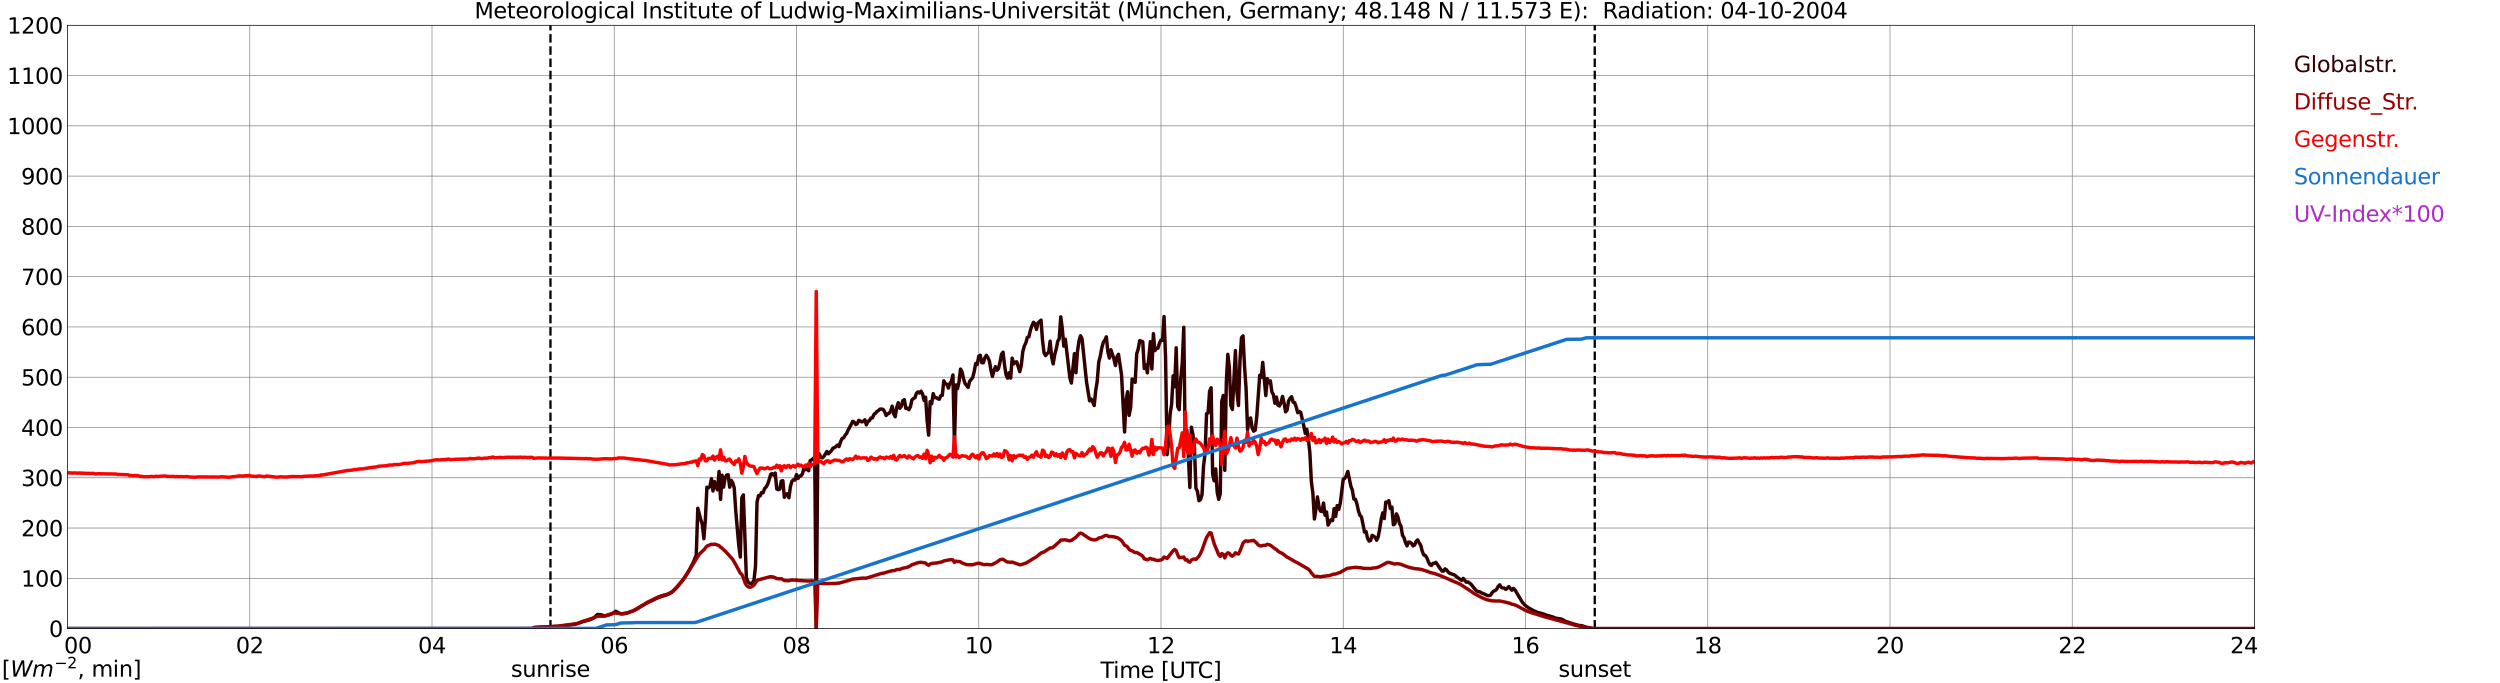<?xml version="1.0" encoding="utf-8" standalone="no"?>
<!DOCTYPE svg PUBLIC "-//W3C//DTD SVG 1.1//EN"
  "http://www.w3.org/Graphics/SVG/1.1/DTD/svg11.dtd">
<svg xmlns:xlink="http://www.w3.org/1999/xlink" width="1085.4pt" height="296.64pt" viewBox="0 0 1085.4 296.64" xmlns="http://www.w3.org/2000/svg" version="1.1">
 <defs>
  <style type="text/css">*{stroke-linejoin: round; stroke-linecap: butt}</style>
 </defs>
 <g id="figure_1">
  <g id="patch_1">
   <path d="M 0 296.64 
L 1085.4 296.64 
L 1085.4 0 
L 0 0 
z
" style="fill: #ffffff"/>
  </g>
  <g id="axes_1">
   <g id="patch_2">
    <path d="M 29.306 272.909 
L 978.814 272.909 
L 978.814 10.976 
L 29.306 10.976 
z
" style="fill: #ffffff"/>
   </g>
   <g id="patch_3">
    <path d="M 978.814 272.909 
L 978.814 272.909 
L 978.814 10.976 
L 978.814 10.976 
z
" clip-path="url(#pa6e40de23b)" style="fill: #d3d3d3; opacity: 0.25; stroke: #d3d3d3; stroke-linejoin: miter"/>
   </g>
   <g id="matplotlib.axis_1">
    <g id="xtick_1">
     <g id="line2d_1">
      <path d="M 29.306 272.909 
L 29.306 10.976 
" clip-path="url(#pa6e40de23b)" style="fill: none; stroke: #808080; stroke-width: 0.3; stroke-linecap: square"/>
     </g>
     <g id="line2d_2"/>
     <g id="text_1">
      <!--    00 -->
      <g transform="translate(18.733 283.627) scale(0.095 -0.095)">
       <defs>
        <path id="DejaVuSans-20" transform="scale(0.016)"/>
        <path id="DejaVuSans-30" d="M 2034 4250 
Q 1547 4250 1301 3770 
Q 1056 3291 1056 2328 
Q 1056 1369 1301 889 
Q 1547 409 2034 409 
Q 2525 409 2770 889 
Q 3016 1369 3016 2328 
Q 3016 3291 2770 3770 
Q 2525 4250 2034 4250 
z
M 2034 4750 
Q 2819 4750 3233 4129 
Q 3647 3509 3647 2328 
Q 3647 1150 3233 529 
Q 2819 -91 2034 -91 
Q 1250 -91 836 529 
Q 422 1150 422 2328 
Q 422 3509 836 4129 
Q 1250 4750 2034 4750 
z
" transform="scale(0.016)"/>
       </defs>
       <use xlink:href="#DejaVuSans-20"/>
       <use xlink:href="#DejaVuSans-20" transform="translate(31.787 0)"/>
       <use xlink:href="#DejaVuSans-20" transform="translate(63.574 0)"/>
       <use xlink:href="#DejaVuSans-30" transform="translate(95.361 0)"/>
       <use xlink:href="#DejaVuSans-30" transform="translate(158.984 0)"/>
      </g>
     </g>
    </g>
    <g id="xtick_2">
     <g id="line2d_3">
      <path d="M 108.431 272.909 
L 108.431 10.976 
" clip-path="url(#pa6e40de23b)" style="fill: none; stroke: #808080; stroke-width: 0.3; stroke-linecap: square"/>
     </g>
     <g id="line2d_4"/>
     <g id="text_2">
      <!-- 02 -->
      <g transform="translate(102.387 283.627) scale(0.095 -0.095)">
       <defs>
        <path id="DejaVuSans-32" d="M 1228 531 
L 3431 531 
L 3431 0 
L 469 0 
L 469 531 
Q 828 903 1448 1529 
Q 2069 2156 2228 2338 
Q 2531 2678 2651 2914 
Q 2772 3150 2772 3378 
Q 2772 3750 2511 3984 
Q 2250 4219 1831 4219 
Q 1534 4219 1204 4116 
Q 875 4013 500 3803 
L 500 4441 
Q 881 4594 1212 4672 
Q 1544 4750 1819 4750 
Q 2544 4750 2975 4387 
Q 3406 4025 3406 3419 
Q 3406 3131 3298 2873 
Q 3191 2616 2906 2266 
Q 2828 2175 2409 1742 
Q 1991 1309 1228 531 
z
" transform="scale(0.016)"/>
       </defs>
       <use xlink:href="#DejaVuSans-30"/>
       <use xlink:href="#DejaVuSans-32" transform="translate(63.623 0)"/>
      </g>
     </g>
    </g>
    <g id="xtick_3">
     <g id="line2d_5">
      <path d="M 187.557 272.909 
L 187.557 10.976 
" clip-path="url(#pa6e40de23b)" style="fill: none; stroke: #808080; stroke-width: 0.3; stroke-linecap: square"/>
     </g>
     <g id="line2d_6"/>
     <g id="text_3">
      <!-- 04 -->
      <g transform="translate(181.513 283.627) scale(0.095 -0.095)">
       <defs>
        <path id="DejaVuSans-34" d="M 2419 4116 
L 825 1625 
L 2419 1625 
L 2419 4116 
z
M 2253 4666 
L 3047 4666 
L 3047 1625 
L 3713 1625 
L 3713 1100 
L 3047 1100 
L 3047 0 
L 2419 0 
L 2419 1100 
L 313 1100 
L 313 1709 
L 2253 4666 
z
" transform="scale(0.016)"/>
       </defs>
       <use xlink:href="#DejaVuSans-30"/>
       <use xlink:href="#DejaVuSans-34" transform="translate(63.623 0)"/>
      </g>
     </g>
    </g>
    <g id="xtick_4">
     <g id="line2d_7">
      <path d="M 266.683 272.909 
L 266.683 10.976 
" clip-path="url(#pa6e40de23b)" style="fill: none; stroke: #808080; stroke-width: 0.3; stroke-linecap: square"/>
     </g>
     <g id="line2d_8"/>
     <g id="text_4">
      <!-- 06 -->
      <g transform="translate(260.638 283.627) scale(0.095 -0.095)">
       <defs>
        <path id="DejaVuSans-36" d="M 2113 2584 
Q 1688 2584 1439 2293 
Q 1191 2003 1191 1497 
Q 1191 994 1439 701 
Q 1688 409 2113 409 
Q 2538 409 2786 701 
Q 3034 994 3034 1497 
Q 3034 2003 2786 2293 
Q 2538 2584 2113 2584 
z
M 3366 4563 
L 3366 3988 
Q 3128 4100 2886 4159 
Q 2644 4219 2406 4219 
Q 1781 4219 1451 3797 
Q 1122 3375 1075 2522 
Q 1259 2794 1537 2939 
Q 1816 3084 2150 3084 
Q 2853 3084 3261 2657 
Q 3669 2231 3669 1497 
Q 3669 778 3244 343 
Q 2819 -91 2113 -91 
Q 1303 -91 875 529 
Q 447 1150 447 2328 
Q 447 3434 972 4092 
Q 1497 4750 2381 4750 
Q 2619 4750 2861 4703 
Q 3103 4656 3366 4563 
z
" transform="scale(0.016)"/>
       </defs>
       <use xlink:href="#DejaVuSans-30"/>
       <use xlink:href="#DejaVuSans-36" transform="translate(63.623 0)"/>
      </g>
     </g>
    </g>
    <g id="xtick_5">
     <g id="line2d_9">
      <path d="M 345.808 272.909 
L 345.808 10.976 
" clip-path="url(#pa6e40de23b)" style="fill: none; stroke: #808080; stroke-width: 0.3; stroke-linecap: square"/>
     </g>
     <g id="line2d_10"/>
     <g id="text_5">
      <!-- 08 -->
      <g transform="translate(339.764 283.627) scale(0.095 -0.095)">
       <defs>
        <path id="DejaVuSans-38" d="M 2034 2216 
Q 1584 2216 1326 1975 
Q 1069 1734 1069 1313 
Q 1069 891 1326 650 
Q 1584 409 2034 409 
Q 2484 409 2743 651 
Q 3003 894 3003 1313 
Q 3003 1734 2745 1975 
Q 2488 2216 2034 2216 
z
M 1403 2484 
Q 997 2584 770 2862 
Q 544 3141 544 3541 
Q 544 4100 942 4425 
Q 1341 4750 2034 4750 
Q 2731 4750 3128 4425 
Q 3525 4100 3525 3541 
Q 3525 3141 3298 2862 
Q 3072 2584 2669 2484 
Q 3125 2378 3379 2068 
Q 3634 1759 3634 1313 
Q 3634 634 3220 271 
Q 2806 -91 2034 -91 
Q 1263 -91 848 271 
Q 434 634 434 1313 
Q 434 1759 690 2068 
Q 947 2378 1403 2484 
z
M 1172 3481 
Q 1172 3119 1398 2916 
Q 1625 2713 2034 2713 
Q 2441 2713 2670 2916 
Q 2900 3119 2900 3481 
Q 2900 3844 2670 4047 
Q 2441 4250 2034 4250 
Q 1625 4250 1398 4047 
Q 1172 3844 1172 3481 
z
" transform="scale(0.016)"/>
       </defs>
       <use xlink:href="#DejaVuSans-30"/>
       <use xlink:href="#DejaVuSans-38" transform="translate(63.623 0)"/>
      </g>
     </g>
    </g>
    <g id="xtick_6">
     <g id="line2d_11">
      <path d="M 424.934 272.909 
L 424.934 10.976 
" clip-path="url(#pa6e40de23b)" style="fill: none; stroke: #808080; stroke-width: 0.3; stroke-linecap: square"/>
     </g>
     <g id="line2d_12"/>
     <g id="text_6">
      <!-- 10 -->
      <g transform="translate(418.89 283.627) scale(0.095 -0.095)">
       <defs>
        <path id="DejaVuSans-31" d="M 794 531 
L 1825 531 
L 1825 4091 
L 703 3866 
L 703 4441 
L 1819 4666 
L 2450 4666 
L 2450 531 
L 3481 531 
L 3481 0 
L 794 0 
L 794 531 
z
" transform="scale(0.016)"/>
       </defs>
       <use xlink:href="#DejaVuSans-31"/>
       <use xlink:href="#DejaVuSans-30" transform="translate(63.623 0)"/>
      </g>
     </g>
    </g>
    <g id="xtick_7">
     <g id="line2d_13">
      <path d="M 504.06 272.909 
L 504.06 10.976 
" clip-path="url(#pa6e40de23b)" style="fill: none; stroke: #808080; stroke-width: 0.3; stroke-linecap: square"/>
     </g>
     <g id="line2d_14"/>
     <g id="text_7">
      <!-- 12 -->
      <g transform="translate(498.015 283.627) scale(0.095 -0.095)">
       <use xlink:href="#DejaVuSans-31"/>
       <use xlink:href="#DejaVuSans-32" transform="translate(63.623 0)"/>
      </g>
     </g>
    </g>
    <g id="xtick_8">
     <g id="line2d_15">
      <path d="M 583.185 272.909 
L 583.185 10.976 
" clip-path="url(#pa6e40de23b)" style="fill: none; stroke: #808080; stroke-width: 0.3; stroke-linecap: square"/>
     </g>
     <g id="line2d_16"/>
     <g id="text_8">
      <!-- 14 -->
      <g transform="translate(577.141 283.627) scale(0.095 -0.095)">
       <use xlink:href="#DejaVuSans-31"/>
       <use xlink:href="#DejaVuSans-34" transform="translate(63.623 0)"/>
      </g>
     </g>
    </g>
    <g id="xtick_9">
     <g id="line2d_17">
      <path d="M 662.311 272.909 
L 662.311 10.976 
" clip-path="url(#pa6e40de23b)" style="fill: none; stroke: #808080; stroke-width: 0.3; stroke-linecap: square"/>
     </g>
     <g id="line2d_18"/>
     <g id="text_9">
      <!-- 16 -->
      <g transform="translate(656.267 283.627) scale(0.095 -0.095)">
       <use xlink:href="#DejaVuSans-31"/>
       <use xlink:href="#DejaVuSans-36" transform="translate(63.623 0)"/>
      </g>
     </g>
    </g>
    <g id="xtick_10">
     <g id="line2d_19">
      <path d="M 741.437 272.909 
L 741.437 10.976 
" clip-path="url(#pa6e40de23b)" style="fill: none; stroke: #808080; stroke-width: 0.3; stroke-linecap: square"/>
     </g>
     <g id="line2d_20"/>
     <g id="text_10">
      <!-- 18 -->
      <g transform="translate(735.392 283.627) scale(0.095 -0.095)">
       <use xlink:href="#DejaVuSans-31"/>
       <use xlink:href="#DejaVuSans-38" transform="translate(63.623 0)"/>
      </g>
     </g>
    </g>
    <g id="xtick_11">
     <g id="line2d_21">
      <path d="M 820.562 272.909 
L 820.562 10.976 
" clip-path="url(#pa6e40de23b)" style="fill: none; stroke: #808080; stroke-width: 0.3; stroke-linecap: square"/>
     </g>
     <g id="line2d_22"/>
     <g id="text_11">
      <!-- 20 -->
      <g transform="translate(814.518 283.627) scale(0.095 -0.095)">
       <use xlink:href="#DejaVuSans-32"/>
       <use xlink:href="#DejaVuSans-30" transform="translate(63.623 0)"/>
      </g>
     </g>
    </g>
    <g id="xtick_12">
     <g id="line2d_23">
      <path d="M 899.688 272.909 
L 899.688 10.976 
" clip-path="url(#pa6e40de23b)" style="fill: none; stroke: #808080; stroke-width: 0.3; stroke-linecap: square"/>
     </g>
     <g id="line2d_24"/>
     <g id="text_12">
      <!-- 22 -->
      <g transform="translate(893.644 283.627) scale(0.095 -0.095)">
       <use xlink:href="#DejaVuSans-32"/>
       <use xlink:href="#DejaVuSans-32" transform="translate(63.623 0)"/>
      </g>
     </g>
    </g>
    <g id="xtick_13">
     <g id="line2d_25">
      <path d="M 978.814 272.909 
L 978.814 10.976 
" clip-path="url(#pa6e40de23b)" style="fill: none; stroke: #808080; stroke-width: 0.3; stroke-linecap: square"/>
     </g>
     <g id="line2d_26"/>
     <g id="text_13">
      <!-- 24    -->
      <g transform="translate(968.241 283.627) scale(0.095 -0.095)">
       <use xlink:href="#DejaVuSans-32"/>
       <use xlink:href="#DejaVuSans-34" transform="translate(63.623 0)"/>
       <use xlink:href="#DejaVuSans-20" transform="translate(127.246 0)"/>
       <use xlink:href="#DejaVuSans-20" transform="translate(159.033 0)"/>
       <use xlink:href="#DejaVuSans-20" transform="translate(190.82 0)"/>
      </g>
     </g>
    </g>
    <g id="text_14">
     <!-- Time [UTC] -->
     <g transform="translate(477.806 294.322) scale(0.095 -0.095)">
      <defs>
       <path id="DejaVuSans-54" d="M -19 4666 
L 3928 4666 
L 3928 4134 
L 2272 4134 
L 2272 0 
L 1638 0 
L 1638 4134 
L -19 4134 
L -19 4666 
z
" transform="scale(0.016)"/>
       <path id="DejaVuSans-69" d="M 603 3500 
L 1178 3500 
L 1178 0 
L 603 0 
L 603 3500 
z
M 603 4863 
L 1178 4863 
L 1178 4134 
L 603 4134 
L 603 4863 
z
" transform="scale(0.016)"/>
       <path id="DejaVuSans-6d" d="M 3328 2828 
Q 3544 3216 3844 3400 
Q 4144 3584 4550 3584 
Q 5097 3584 5394 3201 
Q 5691 2819 5691 2113 
L 5691 0 
L 5113 0 
L 5113 2094 
Q 5113 2597 4934 2840 
Q 4756 3084 4391 3084 
Q 3944 3084 3684 2787 
Q 3425 2491 3425 1978 
L 3425 0 
L 2847 0 
L 2847 2094 
Q 2847 2600 2669 2842 
Q 2491 3084 2119 3084 
Q 1678 3084 1418 2786 
Q 1159 2488 1159 1978 
L 1159 0 
L 581 0 
L 581 3500 
L 1159 3500 
L 1159 2956 
Q 1356 3278 1631 3431 
Q 1906 3584 2284 3584 
Q 2666 3584 2933 3390 
Q 3200 3197 3328 2828 
z
" transform="scale(0.016)"/>
       <path id="DejaVuSans-65" d="M 3597 1894 
L 3597 1613 
L 953 1613 
Q 991 1019 1311 708 
Q 1631 397 2203 397 
Q 2534 397 2845 478 
Q 3156 559 3463 722 
L 3463 178 
Q 3153 47 2828 -22 
Q 2503 -91 2169 -91 
Q 1331 -91 842 396 
Q 353 884 353 1716 
Q 353 2575 817 3079 
Q 1281 3584 2069 3584 
Q 2775 3584 3186 3129 
Q 3597 2675 3597 1894 
z
M 3022 2063 
Q 3016 2534 2758 2815 
Q 2500 3097 2075 3097 
Q 1594 3097 1305 2825 
Q 1016 2553 972 2059 
L 3022 2063 
z
" transform="scale(0.016)"/>
       <path id="DejaVuSans-5b" d="M 550 4863 
L 1875 4863 
L 1875 4416 
L 1125 4416 
L 1125 -397 
L 1875 -397 
L 1875 -844 
L 550 -844 
L 550 4863 
z
" transform="scale(0.016)"/>
       <path id="DejaVuSans-55" d="M 556 4666 
L 1191 4666 
L 1191 1831 
Q 1191 1081 1462 751 
Q 1734 422 2344 422 
Q 2950 422 3222 751 
Q 3494 1081 3494 1831 
L 3494 4666 
L 4128 4666 
L 4128 1753 
Q 4128 841 3676 375 
Q 3225 -91 2344 -91 
Q 1459 -91 1007 375 
Q 556 841 556 1753 
L 556 4666 
z
" transform="scale(0.016)"/>
       <path id="DejaVuSans-43" d="M 4122 4306 
L 4122 3641 
Q 3803 3938 3442 4084 
Q 3081 4231 2675 4231 
Q 1875 4231 1450 3742 
Q 1025 3253 1025 2328 
Q 1025 1406 1450 917 
Q 1875 428 2675 428 
Q 3081 428 3442 575 
Q 3803 722 4122 1019 
L 4122 359 
Q 3791 134 3420 21 
Q 3050 -91 2638 -91 
Q 1578 -91 968 557 
Q 359 1206 359 2328 
Q 359 3453 968 4101 
Q 1578 4750 2638 4750 
Q 3056 4750 3426 4639 
Q 3797 4528 4122 4306 
z
" transform="scale(0.016)"/>
       <path id="DejaVuSans-5d" d="M 1947 4863 
L 1947 -844 
L 622 -844 
L 622 -397 
L 1369 -397 
L 1369 4416 
L 622 4416 
L 622 4863 
L 1947 4863 
z
" transform="scale(0.016)"/>
      </defs>
      <use xlink:href="#DejaVuSans-54"/>
      <use xlink:href="#DejaVuSans-69" transform="translate(57.959 0)"/>
      <use xlink:href="#DejaVuSans-6d" transform="translate(85.742 0)"/>
      <use xlink:href="#DejaVuSans-65" transform="translate(183.154 0)"/>
      <use xlink:href="#DejaVuSans-20" transform="translate(244.678 0)"/>
      <use xlink:href="#DejaVuSans-5b" transform="translate(276.465 0)"/>
      <use xlink:href="#DejaVuSans-55" transform="translate(315.479 0)"/>
      <use xlink:href="#DejaVuSans-54" transform="translate(388.672 0)"/>
      <use xlink:href="#DejaVuSans-43" transform="translate(443.881 0)"/>
      <use xlink:href="#DejaVuSans-5d" transform="translate(513.705 0)"/>
     </g>
    </g>
   </g>
   <g id="matplotlib.axis_2">
    <g id="ytick_1">
     <g id="line2d_27">
      <path d="M 29.306 272.909 
L 978.814 272.909 
" clip-path="url(#pa6e40de23b)" style="fill: none; stroke: #808080; stroke-width: 0.3; stroke-linecap: square"/>
     </g>
     <g id="line2d_28"/>
     <g id="text_15">
      <!-- 0 -->
      <g transform="translate(21.261 276.518) scale(0.095 -0.095)">
       <use xlink:href="#DejaVuSans-30"/>
      </g>
     </g>
    </g>
    <g id="ytick_2">
     <g id="line2d_29">
      <path d="M 29.306 251.081 
L 978.814 251.081 
" clip-path="url(#pa6e40de23b)" style="fill: none; stroke: #808080; stroke-width: 0.3; stroke-linecap: square"/>
     </g>
     <g id="line2d_30"/>
     <g id="text_16">
      <!-- 100 -->
      <g transform="translate(9.173 254.69) scale(0.095 -0.095)">
       <use xlink:href="#DejaVuSans-31"/>
       <use xlink:href="#DejaVuSans-30" transform="translate(63.623 0)"/>
       <use xlink:href="#DejaVuSans-30" transform="translate(127.246 0)"/>
      </g>
     </g>
    </g>
    <g id="ytick_3">
     <g id="line2d_31">
      <path d="M 29.306 229.253 
L 978.814 229.253 
" clip-path="url(#pa6e40de23b)" style="fill: none; stroke: #808080; stroke-width: 0.3; stroke-linecap: square"/>
     </g>
     <g id="line2d_32"/>
     <g id="text_17">
      <!-- 200 -->
      <g transform="translate(9.173 232.863) scale(0.095 -0.095)">
       <use xlink:href="#DejaVuSans-32"/>
       <use xlink:href="#DejaVuSans-30" transform="translate(63.623 0)"/>
       <use xlink:href="#DejaVuSans-30" transform="translate(127.246 0)"/>
      </g>
     </g>
    </g>
    <g id="ytick_4">
     <g id="line2d_33">
      <path d="M 29.306 207.426 
L 978.814 207.426 
" clip-path="url(#pa6e40de23b)" style="fill: none; stroke: #808080; stroke-width: 0.3; stroke-linecap: square"/>
     </g>
     <g id="line2d_34"/>
     <g id="text_18">
      <!-- 300 -->
      <g transform="translate(9.173 211.035) scale(0.095 -0.095)">
       <defs>
        <path id="DejaVuSans-33" d="M 2597 2516 
Q 3050 2419 3304 2112 
Q 3559 1806 3559 1356 
Q 3559 666 3084 287 
Q 2609 -91 1734 -91 
Q 1441 -91 1130 -33 
Q 819 25 488 141 
L 488 750 
Q 750 597 1062 519 
Q 1375 441 1716 441 
Q 2309 441 2620 675 
Q 2931 909 2931 1356 
Q 2931 1769 2642 2001 
Q 2353 2234 1838 2234 
L 1294 2234 
L 1294 2753 
L 1863 2753 
Q 2328 2753 2575 2939 
Q 2822 3125 2822 3475 
Q 2822 3834 2567 4026 
Q 2313 4219 1838 4219 
Q 1578 4219 1281 4162 
Q 984 4106 628 3988 
L 628 4550 
Q 988 4650 1302 4700 
Q 1616 4750 1894 4750 
Q 2613 4750 3031 4423 
Q 3450 4097 3450 3541 
Q 3450 3153 3228 2886 
Q 3006 2619 2597 2516 
z
" transform="scale(0.016)"/>
       </defs>
       <use xlink:href="#DejaVuSans-33"/>
       <use xlink:href="#DejaVuSans-30" transform="translate(63.623 0)"/>
       <use xlink:href="#DejaVuSans-30" transform="translate(127.246 0)"/>
      </g>
     </g>
    </g>
    <g id="ytick_5">
     <g id="line2d_35">
      <path d="M 29.306 185.598 
L 978.814 185.598 
" clip-path="url(#pa6e40de23b)" style="fill: none; stroke: #808080; stroke-width: 0.3; stroke-linecap: square"/>
     </g>
     <g id="line2d_36"/>
     <g id="text_19">
      <!-- 400 -->
      <g transform="translate(9.173 189.207) scale(0.095 -0.095)">
       <use xlink:href="#DejaVuSans-34"/>
       <use xlink:href="#DejaVuSans-30" transform="translate(63.623 0)"/>
       <use xlink:href="#DejaVuSans-30" transform="translate(127.246 0)"/>
      </g>
     </g>
    </g>
    <g id="ytick_6">
     <g id="line2d_37">
      <path d="M 29.306 163.77 
L 978.814 163.77 
" clip-path="url(#pa6e40de23b)" style="fill: none; stroke: #808080; stroke-width: 0.3; stroke-linecap: square"/>
     </g>
     <g id="line2d_38"/>
     <g id="text_20">
      <!-- 500 -->
      <g transform="translate(9.173 167.379) scale(0.095 -0.095)">
       <defs>
        <path id="DejaVuSans-35" d="M 691 4666 
L 3169 4666 
L 3169 4134 
L 1269 4134 
L 1269 2991 
Q 1406 3038 1543 3061 
Q 1681 3084 1819 3084 
Q 2600 3084 3056 2656 
Q 3513 2228 3513 1497 
Q 3513 744 3044 326 
Q 2575 -91 1722 -91 
Q 1428 -91 1123 -41 
Q 819 9 494 109 
L 494 744 
Q 775 591 1075 516 
Q 1375 441 1709 441 
Q 2250 441 2565 725 
Q 2881 1009 2881 1497 
Q 2881 1984 2565 2268 
Q 2250 2553 1709 2553 
Q 1456 2553 1204 2497 
Q 953 2441 691 2322 
L 691 4666 
z
" transform="scale(0.016)"/>
       </defs>
       <use xlink:href="#DejaVuSans-35"/>
       <use xlink:href="#DejaVuSans-30" transform="translate(63.623 0)"/>
       <use xlink:href="#DejaVuSans-30" transform="translate(127.246 0)"/>
      </g>
     </g>
    </g>
    <g id="ytick_7">
     <g id="line2d_39">
      <path d="M 29.306 141.942 
L 978.814 141.942 
" clip-path="url(#pa6e40de23b)" style="fill: none; stroke: #808080; stroke-width: 0.3; stroke-linecap: square"/>
     </g>
     <g id="line2d_40"/>
     <g id="text_21">
      <!-- 600 -->
      <g transform="translate(9.173 145.551) scale(0.095 -0.095)">
       <use xlink:href="#DejaVuSans-36"/>
       <use xlink:href="#DejaVuSans-30" transform="translate(63.623 0)"/>
       <use xlink:href="#DejaVuSans-30" transform="translate(127.246 0)"/>
      </g>
     </g>
    </g>
    <g id="ytick_8">
     <g id="line2d_41">
      <path d="M 29.306 120.114 
L 978.814 120.114 
" clip-path="url(#pa6e40de23b)" style="fill: none; stroke: #808080; stroke-width: 0.3; stroke-linecap: square"/>
     </g>
     <g id="line2d_42"/>
     <g id="text_22">
      <!-- 700 -->
      <g transform="translate(9.173 123.724) scale(0.095 -0.095)">
       <defs>
        <path id="DejaVuSans-37" d="M 525 4666 
L 3525 4666 
L 3525 4397 
L 1831 0 
L 1172 0 
L 2766 4134 
L 525 4134 
L 525 4666 
z
" transform="scale(0.016)"/>
       </defs>
       <use xlink:href="#DejaVuSans-37"/>
       <use xlink:href="#DejaVuSans-30" transform="translate(63.623 0)"/>
       <use xlink:href="#DejaVuSans-30" transform="translate(127.246 0)"/>
      </g>
     </g>
    </g>
    <g id="ytick_9">
     <g id="line2d_43">
      <path d="M 29.306 98.287 
L 978.814 98.287 
" clip-path="url(#pa6e40de23b)" style="fill: none; stroke: #808080; stroke-width: 0.3; stroke-linecap: square"/>
     </g>
     <g id="line2d_44"/>
     <g id="text_23">
      <!-- 800 -->
      <g transform="translate(9.173 101.896) scale(0.095 -0.095)">
       <use xlink:href="#DejaVuSans-38"/>
       <use xlink:href="#DejaVuSans-30" transform="translate(63.623 0)"/>
       <use xlink:href="#DejaVuSans-30" transform="translate(127.246 0)"/>
      </g>
     </g>
    </g>
    <g id="ytick_10">
     <g id="line2d_45">
      <path d="M 29.306 76.459 
L 978.814 76.459 
" clip-path="url(#pa6e40de23b)" style="fill: none; stroke: #808080; stroke-width: 0.3; stroke-linecap: square"/>
     </g>
     <g id="line2d_46"/>
     <g id="text_24">
      <!-- 900 -->
      <g transform="translate(9.173 80.068) scale(0.095 -0.095)">
       <defs>
        <path id="DejaVuSans-39" d="M 703 97 
L 703 672 
Q 941 559 1184 500 
Q 1428 441 1663 441 
Q 2288 441 2617 861 
Q 2947 1281 2994 2138 
Q 2813 1869 2534 1725 
Q 2256 1581 1919 1581 
Q 1219 1581 811 2004 
Q 403 2428 403 3163 
Q 403 3881 828 4315 
Q 1253 4750 1959 4750 
Q 2769 4750 3195 4129 
Q 3622 3509 3622 2328 
Q 3622 1225 3098 567 
Q 2575 -91 1691 -91 
Q 1453 -91 1209 -44 
Q 966 3 703 97 
z
M 1959 2075 
Q 2384 2075 2632 2365 
Q 2881 2656 2881 3163 
Q 2881 3666 2632 3958 
Q 2384 4250 1959 4250 
Q 1534 4250 1286 3958 
Q 1038 3666 1038 3163 
Q 1038 2656 1286 2365 
Q 1534 2075 1959 2075 
z
" transform="scale(0.016)"/>
       </defs>
       <use xlink:href="#DejaVuSans-39"/>
       <use xlink:href="#DejaVuSans-30" transform="translate(63.623 0)"/>
       <use xlink:href="#DejaVuSans-30" transform="translate(127.246 0)"/>
      </g>
     </g>
    </g>
    <g id="ytick_11">
     <g id="line2d_47">
      <path d="M 29.306 54.631 
L 978.814 54.631 
" clip-path="url(#pa6e40de23b)" style="fill: none; stroke: #808080; stroke-width: 0.3; stroke-linecap: square"/>
     </g>
     <g id="line2d_48"/>
     <g id="text_25">
      <!-- 1000 -->
      <g transform="translate(3.128 58.24) scale(0.095 -0.095)">
       <use xlink:href="#DejaVuSans-31"/>
       <use xlink:href="#DejaVuSans-30" transform="translate(63.623 0)"/>
       <use xlink:href="#DejaVuSans-30" transform="translate(127.246 0)"/>
       <use xlink:href="#DejaVuSans-30" transform="translate(190.869 0)"/>
      </g>
     </g>
    </g>
    <g id="ytick_12">
     <g id="line2d_49">
      <path d="M 29.306 32.803 
L 978.814 32.803 
" clip-path="url(#pa6e40de23b)" style="fill: none; stroke: #808080; stroke-width: 0.3; stroke-linecap: square"/>
     </g>
     <g id="line2d_50"/>
     <g id="text_26">
      <!-- 1100 -->
      <g transform="translate(3.128 36.413) scale(0.095 -0.095)">
       <use xlink:href="#DejaVuSans-31"/>
       <use xlink:href="#DejaVuSans-31" transform="translate(63.623 0)"/>
       <use xlink:href="#DejaVuSans-30" transform="translate(127.246 0)"/>
       <use xlink:href="#DejaVuSans-30" transform="translate(190.869 0)"/>
      </g>
     </g>
    </g>
    <g id="ytick_13">
     <g id="line2d_51">
      <path d="M 29.306 10.976 
L 978.814 10.976 
" clip-path="url(#pa6e40de23b)" style="fill: none; stroke: #808080; stroke-width: 0.3; stroke-linecap: square"/>
     </g>
     <g id="line2d_52"/>
     <g id="text_27">
      <!-- 1200 -->
      <g transform="translate(3.128 14.585) scale(0.095 -0.095)">
       <use xlink:href="#DejaVuSans-31"/>
       <use xlink:href="#DejaVuSans-32" transform="translate(63.623 0)"/>
       <use xlink:href="#DejaVuSans-30" transform="translate(127.246 0)"/>
       <use xlink:href="#DejaVuSans-30" transform="translate(190.869 0)"/>
      </g>
     </g>
    </g>
   </g>
   <g id="line2d_53">
    <path d="M 238.989 272.909 
L 238.989 10.976 
" clip-path="url(#pa6e40de23b)" style="fill: none; stroke-dasharray: 3.7,1.6; stroke-dashoffset: 0; stroke: #000000"/>
   </g>
   <g id="line2d_54">
    <path d="M 692.379 272.909 
L 692.379 10.976 
" clip-path="url(#pa6e40de23b)" style="fill: none; stroke-dasharray: 3.7,1.6; stroke-dashoffset: 0; stroke: #000000"/>
   </g>
   <g id="line2d_55">
    <path d="M 29.306 272.909 
L 231.076 272.909 
L 231.736 272.507 
L 240.967 272.058 
L 242.286 272.016 
L 249.539 271.034 
L 250.858 270.706 
L 252.836 269.969 
L 256.133 269.067 
L 257.451 268.537 
L 258.111 268.043 
L 258.77 267.308 
L 259.43 266.775 
L 260.748 266.897 
L 261.408 267.02 
L 262.067 267.347 
L 262.726 267.389 
L 264.045 267.061 
L 266.023 266.365 
L 267.342 265.383 
L 269.32 266.448 
L 269.98 266.529 
L 271.298 266.406 
L 273.277 265.791 
L 273.936 265.463 
L 274.595 265.383 
L 275.914 264.767 
L 277.892 263.54 
L 280.53 261.984 
L 285.805 259.443 
L 288.442 258.583 
L 289.761 258.175 
L 291.739 257.11 
L 293.717 255.268 
L 297.014 251.09 
L 298.333 249.042 
L 299.652 246.709 
L 300.971 244.21 
L 302.289 241.016 
L 302.949 220.662 
L 304.267 225.7 
L 304.927 227.706 
L 305.586 233.889 
L 306.246 225.536 
L 306.905 211.529 
L 307.564 211.817 
L 308.224 211.202 
L 308.883 207.845 
L 309.543 213.168 
L 310.202 209.071 
L 310.861 211.612 
L 311.521 212.677 
L 312.18 204.691 
L 312.839 216.811 
L 313.499 206.328 
L 314.158 211.488 
L 314.818 207.556 
L 315.477 206.247 
L 316.136 206.125 
L 316.796 211.529 
L 317.455 208.58 
L 318.114 209.565 
L 318.774 211.857 
L 319.433 221.808 
L 320.752 236.838 
L 321.411 241.835 
L 322.071 216.117 
L 322.73 214.847 
L 324.049 250.843 
L 324.708 252.563 
L 325.368 253.179 
L 326.027 253.342 
L 326.686 252.932 
L 327.346 251.908 
L 328.005 245.888 
L 328.665 218.04 
L 329.324 215.174 
L 329.983 215.338 
L 330.643 213.823 
L 331.302 213.945 
L 331.961 212.062 
L 332.621 211.448 
L 333.28 210.261 
L 333.94 208.294 
L 334.599 205.919 
L 335.258 205.633 
L 335.918 206.328 
L 336.577 205.387 
L 337.236 212.267 
L 337.896 212.594 
L 338.555 212.348 
L 339.215 208.868 
L 339.874 208.705 
L 340.533 215.912 
L 341.193 214.478 
L 341.852 214.356 
L 342.512 216.117 
L 343.171 211.243 
L 343.83 208.949 
L 344.49 208.294 
L 345.149 208.417 
L 345.808 206.042 
L 346.468 207.72 
L 347.127 206.738 
L 347.787 206.574 
L 348.446 205.592 
L 349.105 202.807 
L 349.765 203.913 
L 350.424 203.503 
L 351.083 204.363 
L 351.743 199.98 
L 352.402 199.653 
L 353.062 199.039 
L 353.721 198.629 
L 354.38 272.909 
L 355.04 197.555 
L 355.699 197.025 
L 356.359 198.62 
L 357.018 198.784 
L 357.677 198.212 
L 358.996 195.999 
L 359.655 197.025 
L 360.974 195.671 
L 361.634 194.567 
L 362.293 194.362 
L 362.952 193.87 
L 363.612 193.216 
L 364.271 193.87 
L 364.93 191.823 
L 365.59 190.389 
L 366.249 190.103 
L 366.909 188.955 
L 367.568 188.178 
L 368.227 186.704 
L 369.546 184.288 
L 370.206 182.935 
L 370.865 183.223 
L 371.524 184.327 
L 372.184 183.961 
L 372.843 182.485 
L 374.162 183.181 
L 374.821 182.935 
L 375.481 182.241 
L 376.14 184.452 
L 376.799 182.976 
L 377.459 182.649 
L 378.118 181.503 
L 378.777 181.42 
L 379.437 179.905 
L 380.096 179.414 
L 380.756 178.637 
L 381.415 178.227 
L 382.074 177.611 
L 382.734 177.611 
L 383.393 177.735 
L 384.053 178.676 
L 384.712 180.396 
L 385.371 179.7 
L 386.031 179.414 
L 386.69 178.432 
L 387.349 176.343 
L 388.009 179.661 
L 388.668 180.929 
L 389.328 176.834 
L 389.987 174.828 
L 390.646 177.244 
L 391.306 176.424 
L 391.965 173.968 
L 392.624 173.516 
L 393.284 177.325 
L 393.943 177.203 
L 394.603 177.899 
L 395.262 176.629 
L 395.921 173.599 
L 396.581 173.025 
L 397.24 172.656 
L 397.899 170.692 
L 398.559 170.159 
L 399.218 170.65 
L 399.878 169.832 
L 400.537 171.019 
L 401.196 173.844 
L 401.856 172.451 
L 402.515 182.568 
L 403.175 188.916 
L 403.834 174.376 
L 404.493 175.278 
L 405.153 170.897 
L 405.812 172.617 
L 406.471 172.617 
L 407.131 173.066 
L 407.79 173.352 
L 408.45 171.796 
L 409.109 171.632 
L 409.768 165.326 
L 410.428 166.555 
L 411.087 166.841 
L 411.746 168.48 
L 412.406 166.433 
L 413.065 165.49 
L 413.725 162.788 
L 414.384 193.46 
L 415.043 167.127 
L 415.703 168.725 
L 416.362 165.817 
L 417.022 160.247 
L 417.681 161.395 
L 418.34 164.547 
L 419 166.514 
L 420.318 168.192 
L 420.978 165.573 
L 422.297 163.934 
L 422.956 161.354 
L 423.615 157.791 
L 424.275 158.241 
L 424.934 154.637 
L 425.593 154.229 
L 426.253 157.464 
L 426.912 157.503 
L 427.572 155.375 
L 428.231 154.268 
L 428.89 155.211 
L 429.55 156.685 
L 430.209 160.616 
L 430.869 163.443 
L 431.528 160.985 
L 432.187 159.184 
L 432.847 160.74 
L 433.506 160.044 
L 434.165 157.176 
L 434.825 153.777 
L 435.484 152.917 
L 436.144 158.651 
L 436.803 162.788 
L 437.462 164.18 
L 438.122 161.845 
L 438.781 164.139 
L 439.44 155.497 
L 440.1 157.997 
L 440.759 157.217 
L 441.419 157.095 
L 442.737 161.354 
L 443.397 158.568 
L 444.056 152.673 
L 444.716 150.215 
L 445.375 148.864 
L 446.034 146.489 
L 446.694 146.242 
L 447.353 143.416 
L 448.012 141.451 
L 448.672 139.936 
L 449.331 140.508 
L 449.991 143.007 
L 450.65 140.222 
L 451.969 138.993 
L 452.628 147.879 
L 453.287 153.203 
L 453.947 154.393 
L 454.606 153.45 
L 455.266 153.122 
L 455.925 148.126 
L 456.584 155.128 
L 457.244 157.997 
L 457.903 153.982 
L 458.563 151.566 
L 459.222 148.248 
L 459.881 146.98 
L 460.541 137.559 
L 461.2 142.597 
L 461.859 150.296 
L 462.519 147.266 
L 464.497 164.097 
L 465.156 166.309 
L 466.475 153.533 
L 467.134 161.803 
L 467.794 152.673 
L 468.453 148.043 
L 469.113 145.793 
L 469.772 147.019 
L 471.75 166.023 
L 473.069 174.049 
L 473.728 173.23 
L 474.388 174.459 
L 475.047 176.057 
L 475.706 169.626 
L 476.366 165.531 
L 477.025 157.259 
L 477.685 154.679 
L 478.344 151.075 
L 479.003 148.659 
L 479.663 147.716 
L 480.322 146.242 
L 480.981 152.673 
L 481.641 155.456 
L 482.3 151.852 
L 483.619 155.825 
L 484.278 158.693 
L 484.938 154.923 
L 485.597 153.819 
L 486.916 162.663 
L 488.235 187.564 
L 488.894 173.885 
L 489.553 170.076 
L 490.213 180.355 
L 490.872 176.956 
L 491.532 164.589 
L 492.191 165.449 
L 492.85 165.981 
L 493.51 153.614 
L 494.169 151.483 
L 494.828 147.879 
L 496.147 148.373 
L 496.807 159.961 
L 497.466 158.363 
L 498.125 161.886 
L 499.444 148.331 
L 500.103 160.166 
L 500.763 144.85 
L 501.422 152.221 
L 502.082 151.239 
L 502.741 151.156 
L 503.4 148.945 
L 504.06 147.635 
L 504.719 147.757 
L 505.379 137.437 
L 506.038 155.089 
L 506.697 197.391 
L 507.357 191.865 
L 508.016 179.783 
L 508.675 175.4 
L 509.335 163.157 
L 509.994 167.906 
L 510.654 150.992 
L 511.313 176.548 
L 511.972 177.858 
L 512.632 164.261 
L 513.291 157.708 
L 513.95 142.106 
L 514.61 195.222 
L 515.269 186.744 
L 515.929 197.965 
L 516.588 211.643 
L 517.247 185.476 
L 517.907 188.627 
L 518.566 194.239 
L 519.226 211.972 
L 519.885 213.323 
L 520.544 217.377 
L 521.204 216.886 
L 521.863 214.797 
L 522.522 202.348 
L 523.182 197.064 
L 523.841 179.578 
L 524.501 179.292 
L 525.16 169.871 
L 525.819 168.356 
L 526.479 205.828 
L 527.138 208.735 
L 527.797 203.575 
L 528.457 213.692 
L 529.116 216.803 
L 529.776 214.386 
L 530.435 174.337 
L 531.094 171.715 
L 531.754 204.191 
L 532.413 166.145 
L 533.073 153.86 
L 533.732 159.47 
L 534.391 176.096 
L 535.051 177.777 
L 536.369 152.221 
L 537.029 170.2 
L 537.688 176.057 
L 538.348 156.48 
L 539.007 146.653 
L 539.666 145.832 
L 540.326 159.101 
L 540.985 168.48 
L 541.644 186.58 
L 542.304 182.28 
L 542.963 181.461 
L 543.623 185.803 
L 544.282 187.196 
L 544.941 186.785 
L 545.601 181.381 
L 546.919 162.951 
L 547.579 163.853 
L 548.238 157.34 
L 549.557 171.715 
L 550.216 164.383 
L 550.876 166.145 
L 551.535 165.368 
L 552.195 170.159 
L 552.854 171.305 
L 553.513 175.072 
L 554.173 172.412 
L 554.832 175.891 
L 555.491 176.26 
L 556.151 174.745 
L 556.81 172.123 
L 557.47 174.828 
L 558.129 178.801 
L 558.788 178.063 
L 559.448 174.09 
L 560.107 172.903 
L 560.766 172.248 
L 561.426 174.623 
L 562.085 174.828 
L 562.745 176.629 
L 563.404 179.167 
L 564.063 178.637 
L 564.723 179.045 
L 566.042 184.901 
L 566.701 188.178 
L 567.36 186.416 
L 568.02 190.511 
L 568.679 196.368 
L 569.338 209.063 
L 569.998 214.223 
L 570.657 225.322 
L 571.317 221.267 
L 571.976 215.74 
L 572.635 219.957 
L 573.295 221.882 
L 573.954 222.127 
L 574.613 218.401 
L 575.273 223.683 
L 575.932 222.292 
L 576.592 227.983 
L 577.91 225.608 
L 578.57 226.018 
L 579.229 220.817 
L 579.889 224.215 
L 580.548 219.507 
L 581.207 221.186 
L 581.867 218.606 
L 583.185 208.08 
L 583.845 207.672 
L 584.504 206.566 
L 585.164 204.682 
L 586.482 211.071 
L 587.142 212.832 
L 587.801 216.68 
L 588.46 216.722 
L 589.12 218.769 
L 589.779 221.799 
L 590.439 223.766 
L 591.098 224.421 
L 592.417 231.015 
L 593.076 230.768 
L 593.736 233.676 
L 594.395 234.904 
L 595.054 234.66 
L 595.714 232.447 
L 596.373 232.776 
L 597.032 233.307 
L 597.692 234.536 
L 598.351 233.104 
L 599.011 229.664 
L 599.67 225.364 
L 600.329 222.659 
L 600.989 225.117 
L 601.648 217.992 
L 602.307 218.115 
L 602.967 217.377 
L 603.626 220.736 
L 604.286 220.162 
L 604.945 227.819 
L 605.604 227.411 
L 606.264 223.111 
L 606.923 224.462 
L 607.582 227.247 
L 608.242 228.393 
L 608.901 232.407 
L 609.561 233.47 
L 610.22 235.601 
L 610.879 236.993 
L 611.539 235.354 
L 612.198 235.437 
L 612.858 235.97 
L 613.517 237.035 
L 614.176 236.583 
L 614.836 235.027 
L 615.495 234.413 
L 616.154 235.684 
L 616.814 236.707 
L 617.473 239.288 
L 618.133 240.925 
L 618.792 241.171 
L 619.451 242.112 
L 620.111 243.791 
L 620.77 245.102 
L 621.429 245.511 
L 622.089 244.611 
L 622.748 244.57 
L 623.408 244.159 
L 625.386 247.028 
L 626.045 247.927 
L 626.705 247.968 
L 627.364 246.986 
L 628.023 247.394 
L 628.683 248.296 
L 629.342 248.87 
L 631.32 249.566 
L 631.98 249.974 
L 632.639 250.631 
L 634.617 251.983 
L 635.276 251.123 
L 636.595 252.76 
L 637.255 252.637 
L 638.573 253.539 
L 640.552 256.036 
L 641.211 256.61 
L 641.87 256.854 
L 642.53 256.979 
L 643.189 257.429 
L 643.848 257.634 
L 645.827 258.575 
L 646.486 258.575 
L 647.145 258.411 
L 647.805 257.348 
L 648.464 256.651 
L 649.123 256.405 
L 649.783 255.831 
L 650.442 254.604 
L 651.102 253.908 
L 651.761 254.971 
L 652.42 255.259 
L 653.08 255.298 
L 653.739 255.872 
L 654.399 255.381 
L 655.058 254.685 
L 656.377 256.241 
L 657.036 255.464 
L 657.695 256.036 
L 660.992 261.565 
L 662.311 262.958 
L 663.63 263.898 
L 665.608 265.005 
L 667.586 265.906 
L 668.905 266.234 
L 670.224 266.603 
L 671.542 267.135 
L 672.861 267.463 
L 674.18 267.871 
L 675.499 268.404 
L 677.477 268.692 
L 678.136 268.895 
L 678.796 269.222 
L 679.455 269.674 
L 682.752 270.778 
L 685.389 271.516 
L 686.708 271.638 
L 688.686 272.295 
L 691.983 272.909 
L 978.154 272.909 
L 978.154 272.909 
" clip-path="url(#pa6e40de23b)" style="fill: none; stroke: #330000; stroke-width: 1.5; stroke-linecap: square"/>
   </g>
   <g id="line2d_56">
    <path d="M 29.306 272.909 
L 231.076 272.909 
L 231.736 272.415 
L 233.714 272.247 
L 236.351 272.164 
L 238.329 272.079 
L 240.308 271.913 
L 242.286 271.828 
L 250.198 270.778 
L 250.858 270.61 
L 252.836 269.814 
L 254.814 269.226 
L 257.451 268.345 
L 258.77 267.757 
L 260.089 267.504 
L 262.067 267.548 
L 264.045 266.959 
L 266.023 266.245 
L 267.342 266.162 
L 268.661 266.33 
L 269.98 266.457 
L 272.617 266.035 
L 274.595 265.321 
L 277.233 263.852 
L 281.189 261.419 
L 285.805 259.151 
L 287.783 258.481 
L 289.761 257.976 
L 291.08 257.346 
L 291.739 256.927 
L 293.058 255.709 
L 295.696 252.771 
L 297.014 251.05 
L 298.992 248.027 
L 303.608 240.597 
L 304.927 239.338 
L 305.586 238.751 
L 306.905 237.113 
L 308.883 236.275 
L 309.543 236.4 
L 310.202 236.232 
L 312.18 236.862 
L 312.839 237.618 
L 313.499 237.954 
L 314.158 238.709 
L 314.818 239.213 
L 318.114 242.865 
L 319.433 245.131 
L 321.411 248.826 
L 322.071 249.372 
L 322.73 250.882 
L 323.39 252.814 
L 324.049 254.115 
L 324.708 254.702 
L 325.368 254.953 
L 326.027 254.912 
L 326.686 254.534 
L 327.346 253.947 
L 328.005 253.107 
L 328.665 252.057 
L 329.324 251.723 
L 334.599 250.337 
L 335.918 250.546 
L 337.236 251.177 
L 338.555 251.343 
L 339.215 251.219 
L 340.533 252.057 
L 342.512 252.142 
L 343.171 251.889 
L 343.83 251.806 
L 345.149 251.889 
L 345.808 251.847 
L 346.468 252.015 
L 351.083 252.268 
L 352.402 252.183 
L 353.721 252.31 
L 354.38 272.909 
L 355.04 252.969 
L 355.699 253.054 
L 356.359 253.305 
L 357.677 253.39 
L 362.952 253.305 
L 363.612 253.181 
L 364.271 253.181 
L 366.909 252.423 
L 368.227 252.089 
L 370.206 251.417 
L 372.843 251.164 
L 374.162 250.998 
L 376.14 250.998 
L 382.734 248.94 
L 383.393 248.898 
L 385.371 248.311 
L 387.349 247.765 
L 388.009 247.765 
L 388.668 247.597 
L 389.328 247.261 
L 390.646 247.178 
L 391.965 246.674 
L 393.284 246.464 
L 394.603 246.043 
L 395.921 245.205 
L 398.559 244.282 
L 399.878 244.114 
L 401.856 244.45 
L 402.515 245.078 
L 403.175 245.415 
L 403.834 244.827 
L 405.153 244.533 
L 406.471 244.45 
L 409.109 243.904 
L 409.768 243.524 
L 411.087 243.273 
L 412.406 243.022 
L 413.065 242.979 
L 413.725 243.105 
L 414.384 244.197 
L 415.043 243.609 
L 415.703 243.777 
L 416.362 243.777 
L 417.022 243.946 
L 417.681 244.406 
L 419.659 245.161 
L 422.297 245.205 
L 424.275 244.616 
L 424.934 244.533 
L 425.593 244.659 
L 426.912 245.078 
L 427.572 245.161 
L 428.231 245.037 
L 430.209 245.205 
L 430.869 245.037 
L 432.847 244.028 
L 434.165 243.022 
L 434.825 242.854 
L 435.484 242.813 
L 436.803 243.736 
L 437.462 244.028 
L 438.122 244.028 
L 438.781 244.155 
L 439.44 244.028 
L 442.737 245.205 
L 443.397 245.12 
L 445.375 244.491 
L 446.694 243.736 
L 448.672 242.477 
L 449.991 241.721 
L 451.969 240.084 
L 453.287 239.621 
L 455.925 237.858 
L 456.584 237.901 
L 457.244 237.607 
L 459.222 235.802 
L 459.881 235.256 
L 460.541 234.501 
L 461.859 234.416 
L 462.519 234.374 
L 463.178 234.501 
L 463.838 234.752 
L 464.497 234.793 
L 465.156 234.627 
L 467.134 233.241 
L 468.453 231.772 
L 469.113 231.436 
L 469.772 231.646 
L 471.75 233.032 
L 473.069 233.87 
L 474.388 234.333 
L 475.047 234.416 
L 475.706 234.333 
L 476.366 234.082 
L 477.025 233.577 
L 478.344 233.283 
L 479.663 232.569 
L 480.322 232.444 
L 481.641 232.99 
L 482.3 232.905 
L 482.96 233.032 
L 483.619 233.032 
L 484.278 233.283 
L 484.938 233.368 
L 485.597 233.702 
L 486.916 234.71 
L 487.575 235.592 
L 488.235 236.683 
L 488.894 236.976 
L 489.553 237.48 
L 490.213 238.489 
L 490.872 238.993 
L 491.532 239.117 
L 492.191 239.621 
L 492.85 239.916 
L 493.51 239.872 
L 495.488 240.964 
L 496.147 241.51 
L 496.807 242.645 
L 497.466 242.769 
L 498.125 243.064 
L 499.444 242.391 
L 500.103 242.813 
L 500.763 242.769 
L 501.422 243.105 
L 502.741 243.358 
L 504.06 243.105 
L 504.719 242.769 
L 505.379 241.846 
L 506.038 242.099 
L 506.697 242.477 
L 509.335 239.034 
L 509.994 238.572 
L 510.654 239.034 
L 511.313 240.839 
L 511.972 242.14 
L 512.632 241.972 
L 513.291 242.055 
L 513.95 241.804 
L 514.61 243.105 
L 515.269 242.937 
L 515.929 243.86 
L 516.588 244.07 
L 517.247 243.147 
L 517.907 242.813 
L 518.566 242.686 
L 519.226 242.896 
L 520.544 241.468 
L 521.204 240.294 
L 521.863 238.825 
L 523.182 235.088 
L 523.841 233.368 
L 525.16 231.268 
L 525.819 231.395 
L 527.138 236.053 
L 529.116 240.839 
L 529.776 241.595 
L 530.435 240.335 
L 531.094 240.671 
L 531.754 242.223 
L 532.413 240.671 
L 533.073 239.999 
L 533.732 240.25 
L 534.391 241.132 
L 535.051 241.468 
L 535.71 240.881 
L 536.369 239.999 
L 537.029 240.377 
L 537.688 240.545 
L 538.348 239.244 
L 539.666 235.843 
L 540.326 235.088 
L 540.985 234.793 
L 541.644 235.005 
L 544.282 234.627 
L 545.601 235.76 
L 546.26 236.598 
L 546.919 236.934 
L 547.579 237.061 
L 548.238 236.81 
L 549.557 236.725 
L 550.216 236.306 
L 551.535 236.683 
L 552.854 237.733 
L 553.513 238.235 
L 554.173 238.572 
L 554.832 239.244 
L 555.491 239.704 
L 556.81 240.335 
L 558.788 241.887 
L 559.448 242.182 
L 562.085 243.736 
L 563.404 244.406 
L 564.723 245.161 
L 568.02 247.093 
L 568.679 247.765 
L 569.338 248.73 
L 570.657 250.199 
L 571.317 250.284 
L 571.976 250.199 
L 573.295 250.452 
L 574.613 250.158 
L 575.273 250.199 
L 575.932 249.99 
L 576.592 249.99 
L 577.251 249.863 
L 578.57 249.402 
L 579.229 249.234 
L 579.889 249.234 
L 580.548 248.94 
L 581.867 248.521 
L 584.504 246.967 
L 585.164 246.715 
L 588.46 246.296 
L 591.098 246.547 
L 591.757 246.715 
L 595.054 246.842 
L 595.714 246.674 
L 597.692 246.464 
L 599.011 245.96 
L 602.307 244.197 
L 602.967 244.155 
L 605.604 244.91 
L 606.264 244.742 
L 606.923 244.742 
L 608.242 244.995 
L 609.561 245.541 
L 611.539 246.253 
L 614.176 246.884 
L 616.154 247.052 
L 617.473 247.344 
L 618.792 247.765 
L 620.111 248.184 
L 620.77 248.521 
L 622.748 248.981 
L 624.726 249.695 
L 626.705 250.494 
L 628.683 251.332 
L 630.001 251.963 
L 632.639 253.054 
L 633.958 253.641 
L 638.573 256.665 
L 639.892 257.629 
L 643.189 259.393 
L 644.508 259.98 
L 645.827 260.441 
L 647.805 260.862 
L 649.783 260.945 
L 651.102 260.904 
L 654.399 261.617 
L 655.717 261.995 
L 656.377 262.331 
L 657.036 262.414 
L 658.355 262.877 
L 662.311 265.018 
L 664.289 265.815 
L 671.542 268.08 
L 672.861 268.375 
L 675.499 269.13 
L 680.774 270.558 
L 683.411 271.313 
L 687.368 272.237 
L 691.324 272.909 
L 978.154 272.909 
L 978.154 272.909 
" clip-path="url(#pa6e40de23b)" style="fill: none; stroke: #990000; stroke-width: 1.5; stroke-linecap: square"/>
   </g>
   <g id="line2d_57">
    <path d="M 29.306 205.393 
L 29.965 205.247 
L 31.284 205.389 
L 32.603 205.321 
L 33.921 205.444 
L 34.581 205.339 
L 35.24 205.441 
L 35.9 205.393 
L 36.559 205.498 
L 38.537 205.529 
L 40.515 205.516 
L 41.175 205.725 
L 41.834 205.756 
L 42.493 205.666 
L 47.109 205.773 
L 48.428 205.767 
L 50.406 205.815 
L 51.065 205.972 
L 55.681 206.135 
L 56.34 206.498 
L 57 206.369 
L 57.659 206.557 
L 58.319 206.417 
L 60.297 206.598 
L 60.956 206.895 
L 61.615 206.79 
L 62.275 206.972 
L 63.594 206.95 
L 64.912 206.958 
L 65.572 206.825 
L 66.89 206.974 
L 67.55 206.775 
L 68.209 206.875 
L 71.506 206.635 
L 72.825 206.843 
L 75.462 206.86 
L 76.122 206.993 
L 76.781 206.893 
L 78.1 206.967 
L 78.759 206.897 
L 79.419 206.978 
L 81.397 206.902 
L 82.056 207.078 
L 84.034 207.157 
L 84.694 207.209 
L 86.013 207.041 
L 94.584 207.116 
L 95.244 207.109 
L 95.903 206.985 
L 99.2 207.177 
L 99.86 207.164 
L 101.178 206.926 
L 101.838 206.956 
L 103.816 206.638 
L 105.135 206.664 
L 105.794 206.681 
L 106.453 206.555 
L 107.772 206.522 
L 108.431 206.439 
L 109.091 206.686 
L 111.069 206.849 
L 112.388 206.659 
L 115.025 206.947 
L 115.685 206.655 
L 120.3 207.196 
L 121.619 207.002 
L 124.257 207.113 
L 126.894 206.889 
L 130.85 206.95 
L 132.169 206.786 
L 134.147 206.723 
L 134.807 206.627 
L 135.466 206.707 
L 138.763 206.439 
L 139.422 206.166 
L 140.082 206.242 
L 141.4 205.967 
L 150.632 204.304 
L 153.269 204.055 
L 153.929 203.833 
L 154.588 203.865 
L 156.566 203.551 
L 157.226 203.63 
L 158.544 203.37 
L 159.863 203.178 
L 161.841 202.866 
L 163.16 202.77 
L 164.479 202.41 
L 167.776 202.222 
L 169.094 201.875 
L 170.413 201.921 
L 171.073 201.674 
L 171.732 201.75 
L 172.391 201.672 
L 173.051 201.731 
L 174.37 201.451 
L 175.688 201.137 
L 176.348 201.213 
L 178.985 200.986 
L 180.304 200.683 
L 180.963 200.445 
L 182.282 200.305 
L 182.941 200.432 
L 187.557 200.019 
L 188.217 199.799 
L 189.535 199.6 
L 190.854 199.685 
L 193.492 199.482 
L 194.81 199.29 
L 195.47 199.537 
L 198.767 199.371 
L 200.745 199.306 
L 202.723 199.301 
L 203.382 199.231 
L 204.042 199.011 
L 204.701 199.192 
L 206.02 199.155 
L 207.998 198.867 
L 208.657 199.098 
L 209.976 198.989 
L 210.635 198.871 
L 211.295 198.939 
L 212.614 198.659 
L 213.273 198.67 
L 213.932 198.382 
L 214.592 198.69 
L 215.251 198.745 
L 217.229 198.572 
L 217.889 198.688 
L 220.526 198.511 
L 225.142 198.555 
L 225.801 198.47 
L 227.12 198.616 
L 227.779 198.496 
L 228.439 198.62 
L 231.076 198.555 
L 231.736 198.978 
L 233.714 198.814 
L 237.67 198.893 
L 242.286 198.862 
L 250.858 199.057 
L 252.836 199.114 
L 254.814 199.085 
L 255.473 199.194 
L 256.133 199.133 
L 256.792 199.251 
L 258.111 199.367 
L 259.43 199.371 
L 262.726 199.148 
L 265.364 199.236 
L 266.683 199.127 
L 268.002 199.031 
L 268.661 198.775 
L 269.32 198.854 
L 270.639 198.841 
L 273.936 199.231 
L 278.552 199.747 
L 279.211 199.904 
L 279.87 199.853 
L 281.189 200.087 
L 289.761 201.591 
L 290.42 201.822 
L 293.058 201.785 
L 296.355 201.329 
L 297.014 201.325 
L 297.674 201.176 
L 298.333 200.886 
L 298.992 200.925 
L 299.652 200.67 
L 300.311 200.655 
L 300.971 200.336 
L 302.289 200.076 
L 302.949 202.165 
L 303.608 199.264 
L 304.267 199.698 
L 304.927 197.387 
L 305.586 197.775 
L 306.246 200.091 
L 306.905 199.971 
L 307.564 199.039 
L 308.224 198.991 
L 308.883 199.081 
L 309.543 198.005 
L 310.202 199.773 
L 310.861 198.537 
L 311.521 198.101 
L 312.18 199.38 
L 312.839 195.32 
L 313.499 199.616 
L 314.158 198.494 
L 314.818 200.037 
L 315.477 200.065 
L 316.136 199.539 
L 316.796 199.282 
L 317.455 200.412 
L 318.774 201.68 
L 319.433 200.104 
L 320.093 200.406 
L 320.752 199.236 
L 321.411 201.076 
L 322.071 205.437 
L 322.73 202.665 
L 323.39 198.162 
L 324.049 200.812 
L 324.708 201.665 
L 325.368 202.209 
L 326.027 202.388 
L 326.686 202.41 
L 327.346 202.578 
L 328.005 204.289 
L 328.665 205.607 
L 329.324 204.276 
L 329.983 203.204 
L 331.302 203.278 
L 331.961 203.584 
L 333.28 202.946 
L 333.94 203.483 
L 334.599 203.501 
L 335.258 203.318 
L 335.918 202.925 
L 336.577 202.997 
L 337.236 201.942 
L 337.896 202.918 
L 338.555 202.217 
L 339.215 204.437 
L 339.874 202.602 
L 340.533 202.207 
L 341.193 203.058 
L 341.852 202.274 
L 342.512 202.058 
L 343.171 203.025 
L 343.83 202.455 
L 344.49 202.169 
L 345.149 202.791 
L 346.468 201.541 
L 347.127 202.268 
L 347.787 201.94 
L 348.446 202.49 
L 349.105 202.75 
L 349.765 201.899 
L 350.424 202.479 
L 351.083 201.279 
L 351.743 202.706 
L 352.402 201.731 
L 353.062 201.6 
L 353.721 201.27 
L 354.38 126.53 
L 355.04 200.844 
L 355.699 200.183 
L 356.359 200.373 
L 357.677 201.277 
L 358.337 200.465 
L 358.996 200.046 
L 359.655 200.118 
L 360.315 200.834 
L 360.974 200.329 
L 362.293 199.771 
L 362.952 199.712 
L 363.612 199.967 
L 364.271 199.84 
L 365.59 200.502 
L 366.249 200.321 
L 366.909 199.629 
L 367.568 199.251 
L 368.227 199.81 
L 368.887 199.142 
L 370.206 199.552 
L 370.865 198.954 
L 371.524 198.042 
L 372.184 199.007 
L 372.843 198.437 
L 373.502 198.963 
L 374.821 198.74 
L 375.481 198.843 
L 376.14 198.764 
L 376.799 199.923 
L 377.459 199.537 
L 378.118 198.467 
L 379.437 199.369 
L 380.096 199.048 
L 380.756 199.548 
L 381.415 198.797 
L 382.074 198.371 
L 382.734 198.788 
L 383.393 198.703 
L 384.053 199.199 
L 384.712 198.463 
L 385.371 198.587 
L 386.031 198.917 
L 386.69 198.186 
L 387.349 198.991 
L 388.009 197.673 
L 388.668 199.465 
L 389.328 199.705 
L 389.987 198.533 
L 390.646 197.741 
L 391.306 198.402 
L 392.624 197.793 
L 393.284 198.437 
L 393.943 198.823 
L 394.603 197.93 
L 396.581 199.205 
L 397.24 198.424 
L 397.899 197.941 
L 398.559 197.771 
L 399.218 198.518 
L 399.878 198.343 
L 400.537 198.976 
L 401.196 197.169 
L 401.856 199.17 
L 402.515 195.497 
L 403.175 197.57 
L 403.834 200.903 
L 404.493 198.057 
L 405.153 199.932 
L 405.812 198.509 
L 406.471 198.843 
L 407.131 198.426 
L 407.79 197.686 
L 408.45 198.574 
L 409.109 198.603 
L 409.768 199.869 
L 410.428 198.799 
L 411.087 198.668 
L 412.406 197.239 
L 413.065 197.572 
L 413.725 198.465 
L 414.384 189.618 
L 415.043 198.413 
L 415.703 197.706 
L 416.362 198.631 
L 417.681 197.83 
L 418.34 197.989 
L 419 198.026 
L 419.659 198.179 
L 420.318 198.865 
L 420.978 199.033 
L 421.637 197.629 
L 422.297 197.19 
L 422.956 198.057 
L 423.615 198.684 
L 424.275 197.813 
L 424.934 199.273 
L 425.593 197.496 
L 426.253 196.643 
L 426.912 196.586 
L 427.572 197.638 
L 428.231 199.096 
L 428.89 198.681 
L 429.55 197.826 
L 430.869 198.011 
L 431.528 197.099 
L 432.187 198.031 
L 432.847 196.887 
L 433.506 198.203 
L 434.165 197.101 
L 434.825 198.609 
L 435.484 198.282 
L 436.144 195.667 
L 436.803 195.911 
L 437.462 196.695 
L 438.122 199.618 
L 438.781 197.806 
L 439.44 200.041 
L 440.1 197.806 
L 440.759 198.788 
L 441.419 198.114 
L 442.737 197.559 
L 443.397 197.832 
L 444.056 197.62 
L 444.716 198.585 
L 445.375 198.282 
L 446.034 199.441 
L 446.694 198.566 
L 447.353 198.35 
L 448.012 197.625 
L 448.672 198.511 
L 449.331 197.188 
L 449.991 196.134 
L 450.65 197.847 
L 451.309 198.05 
L 451.969 198.481 
L 452.628 195.438 
L 453.287 195.839 
L 453.947 198.249 
L 454.606 197.688 
L 455.266 198.585 
L 455.925 198.136 
L 456.584 196.267 
L 457.244 196.557 
L 457.903 197.837 
L 458.563 197.003 
L 459.222 198.044 
L 459.881 197.385 
L 460.541 198.625 
L 461.2 196.647 
L 462.519 199.002 
L 463.178 196.298 
L 463.838 195.385 
L 464.497 195.246 
L 465.156 196.195 
L 465.816 196.088 
L 466.475 198.742 
L 467.134 196.815 
L 467.794 197.385 
L 468.453 197.762 
L 469.113 197.963 
L 469.772 196.475 
L 470.431 198.009 
L 471.091 197.319 
L 471.75 196.97 
L 473.069 194.942 
L 473.728 195.708 
L 474.388 193.916 
L 475.047 194.586 
L 476.366 198.5 
L 477.685 196.575 
L 478.344 196.673 
L 479.003 197.941 
L 479.663 196.774 
L 480.322 196.18 
L 480.981 194.536 
L 481.641 194.781 
L 482.3 198.118 
L 482.96 194.571 
L 483.619 196.036 
L 484.278 200.777 
L 484.938 197.581 
L 485.597 197.23 
L 486.256 196.368 
L 486.916 194.29 
L 487.575 193.624 
L 488.235 192.019 
L 488.894 195.396 
L 489.553 195.261 
L 490.213 192.873 
L 491.532 198.057 
L 492.191 195.586 
L 492.85 195.339 
L 493.51 196.789 
L 494.169 196.023 
L 494.828 196.612 
L 495.488 195.276 
L 496.147 194.606 
L 496.807 194.702 
L 497.466 194.148 
L 498.125 194.479 
L 498.785 197.572 
L 499.444 196.505 
L 500.103 190.797 
L 500.763 197.352 
L 501.422 194.124 
L 502.082 195.3 
L 502.741 194.368 
L 504.06 194.497 
L 504.719 194.576 
L 505.379 197.431 
L 506.038 193.432 
L 506.697 185.34 
L 507.357 185.006 
L 508.016 188.324 
L 508.675 193.949 
L 509.335 202.49 
L 509.994 203.344 
L 511.313 194.6 
L 511.972 194.414 
L 513.291 187.916 
L 513.95 198.26 
L 514.61 178.89 
L 515.269 193.344 
L 515.929 196.911 
L 516.588 188.715 
L 517.247 196.68 
L 517.907 196.265 
L 518.566 191.723 
L 519.226 190.616 
L 519.885 191.897 
L 520.544 192.096 
L 521.204 192.546 
L 522.522 194.394 
L 523.182 196.16 
L 523.841 196.409 
L 524.501 194.556 
L 525.16 190.516 
L 525.819 192.777 
L 526.479 189.071 
L 527.138 192.14 
L 527.797 193.401 
L 528.457 190.668 
L 529.116 191.308 
L 529.776 193.539 
L 530.435 201.475 
L 531.094 193.089 
L 531.754 187.211 
L 532.413 197.121 
L 533.073 195.717 
L 533.732 193.711 
L 534.391 190.005 
L 535.051 193.133 
L 535.71 193.379 
L 536.369 194.508 
L 537.029 190.212 
L 537.688 193.86 
L 538.348 195.905 
L 539.007 195.409 
L 539.666 194.218 
L 540.326 191.183 
L 540.985 192.019 
L 541.644 187.636 
L 542.304 193.639 
L 542.963 192.194 
L 543.623 192.452 
L 544.282 191.125 
L 544.941 191.923 
L 545.601 193.628 
L 546.26 197.332 
L 546.919 194.482 
L 547.579 190.291 
L 548.238 192.043 
L 548.898 191.686 
L 549.557 193.128 
L 550.216 192.519 
L 550.876 192.24 
L 551.535 191.004 
L 552.195 190.649 
L 552.854 191.173 
L 553.513 191.085 
L 554.173 192.864 
L 554.832 191.251 
L 555.491 192.351 
L 556.151 194.01 
L 556.81 192.063 
L 557.47 190.758 
L 558.129 190.555 
L 558.788 191.666 
L 559.448 191.129 
L 560.107 191.456 
L 560.766 190.581 
L 561.426 191.057 
L 562.085 190.236 
L 562.745 191.077 
L 563.404 190.367 
L 564.063 190.609 
L 564.723 191.153 
L 565.382 190.391 
L 566.042 190.71 
L 566.701 190.055 
L 567.36 191.214 
L 568.02 190.856 
L 568.679 190.116 
L 569.338 188.217 
L 569.998 191.245 
L 570.657 189.869 
L 571.317 192.277 
L 571.976 192.059 
L 572.635 190.815 
L 573.295 192.107 
L 573.954 191.039 
L 574.613 191.325 
L 575.273 190.212 
L 575.932 192.506 
L 576.592 190.651 
L 577.251 192.087 
L 577.91 191.424 
L 578.57 189.756 
L 579.229 191.882 
L 579.889 190.937 
L 580.548 192.087 
L 581.207 191.714 
L 581.867 192.057 
L 582.526 192.718 
L 583.185 192.347 
L 583.845 192.196 
L 584.504 191.638 
L 585.164 192.421 
L 585.823 191.277 
L 586.482 191.352 
L 587.142 190.74 
L 587.801 190.956 
L 588.46 191.489 
L 589.12 191.688 
L 589.779 191.341 
L 590.439 192.15 
L 592.417 191.083 
L 593.076 191.559 
L 593.736 191.441 
L 594.395 191.524 
L 595.054 192.12 
L 596.373 191.86 
L 597.032 191.613 
L 597.692 191.755 
L 598.351 192.24 
L 599.011 191.923 
L 599.67 191.943 
L 600.329 191.705 
L 600.989 190.902 
L 601.648 192.002 
L 602.307 191.135 
L 602.967 191.301 
L 603.626 190.843 
L 604.286 191.251 
L 604.945 190.186 
L 605.604 191.52 
L 606.264 191.435 
L 606.923 190.599 
L 608.242 190.976 
L 608.901 190.614 
L 609.561 190.889 
L 610.22 190.972 
L 610.879 190.926 
L 611.539 191.205 
L 612.858 191.096 
L 613.517 191.205 
L 614.176 191.179 
L 614.836 191.5 
L 615.495 191.393 
L 616.154 191.048 
L 616.814 191.074 
L 617.473 190.889 
L 618.133 190.908 
L 619.451 191.157 
L 620.77 191.301 
L 622.089 191.806 
L 622.748 191.616 
L 625.386 191.498 
L 626.045 191.528 
L 627.364 191.847 
L 628.023 191.659 
L 628.683 191.629 
L 629.342 191.714 
L 630.001 191.958 
L 631.98 192.05 
L 632.639 191.947 
L 633.958 192.203 
L 634.617 192.284 
L 635.276 192.554 
L 635.936 192.135 
L 636.595 192.522 
L 637.255 192.642 
L 637.914 192.375 
L 638.573 192.766 
L 639.892 192.818 
L 644.508 193.74 
L 647.145 193.881 
L 647.805 194.025 
L 649.123 193.613 
L 650.442 193.558 
L 651.761 193.109 
L 653.08 193.255 
L 655.058 193.155 
L 655.717 192.797 
L 656.377 193.194 
L 657.036 193.072 
L 657.695 192.825 
L 659.014 193.152 
L 660.992 193.731 
L 662.311 194.043 
L 663.63 194.22 
L 664.289 194.366 
L 665.608 194.412 
L 667.586 194.56 
L 668.246 194.464 
L 668.905 194.619 
L 670.883 194.628 
L 672.202 194.61 
L 675.499 194.783 
L 676.817 194.837 
L 677.477 194.772 
L 678.796 194.975 
L 680.114 195.025 
L 681.433 195.368 
L 682.752 195.46 
L 683.411 195.379 
L 684.071 195.501 
L 684.73 195.366 
L 688.027 195.497 
L 689.346 195.32 
L 690.664 195.678 
L 691.324 195.876 
L 691.983 195.824 
L 693.302 196.031 
L 694.621 196.245 
L 695.28 196.184 
L 695.939 196.4 
L 699.236 196.612 
L 700.555 196.488 
L 701.215 196.547 
L 701.874 196.905 
L 702.533 196.782 
L 703.852 196.979 
L 704.511 197.23 
L 705.171 197.247 
L 706.49 197.468 
L 707.149 197.546 
L 707.808 197.494 
L 709.127 197.649 
L 709.786 197.647 
L 710.446 197.95 
L 711.765 197.878 
L 712.424 197.778 
L 713.083 197.95 
L 713.743 197.887 
L 714.402 197.968 
L 715.062 198.245 
L 715.721 197.965 
L 716.38 198.026 
L 717.04 197.845 
L 719.018 198.055 
L 719.677 197.9 
L 720.337 197.948 
L 722.974 197.762 
L 723.633 197.922 
L 724.293 197.727 
L 724.952 197.885 
L 725.612 197.784 
L 729.568 197.808 
L 730.227 197.605 
L 730.887 197.789 
L 731.546 197.559 
L 732.205 197.867 
L 735.502 198.153 
L 736.162 198.037 
L 738.14 198.315 
L 740.118 198.437 
L 742.756 198.38 
L 744.734 198.491 
L 745.393 198.605 
L 746.052 198.498 
L 746.712 198.546 
L 747.371 198.843 
L 748.031 198.716 
L 750.668 198.989 
L 754.624 198.869 
L 755.284 198.738 
L 755.943 198.998 
L 757.262 198.727 
L 759.899 198.969 
L 760.559 198.849 
L 761.218 198.921 
L 761.878 198.723 
L 762.537 198.974 
L 763.196 198.825 
L 763.856 199.004 
L 764.515 198.799 
L 765.174 198.906 
L 765.834 198.773 
L 766.493 198.858 
L 767.153 198.788 
L 767.812 198.852 
L 769.131 198.638 
L 770.449 198.697 
L 771.109 198.603 
L 771.768 198.688 
L 773.087 198.555 
L 773.746 198.524 
L 774.406 198.618 
L 775.725 198.596 
L 776.384 198.417 
L 777.043 198.454 
L 778.362 198.306 
L 781 198.295 
L 781.659 198.424 
L 782.318 198.352 
L 782.978 198.55 
L 786.275 198.662 
L 786.934 198.83 
L 788.912 198.718 
L 789.572 198.884 
L 790.89 198.86 
L 792.209 198.945 
L 793.528 198.762 
L 794.187 198.954 
L 795.506 198.932 
L 798.143 198.932 
L 798.803 199.007 
L 799.462 198.841 
L 800.122 198.915 
L 801.44 198.79 
L 804.737 198.727 
L 805.397 198.524 
L 808.034 198.566 
L 808.694 198.467 
L 810.672 198.544 
L 811.331 198.398 
L 812.65 198.402 
L 813.969 198.511 
L 815.287 198.507 
L 816.606 198.585 
L 817.265 198.402 
L 821.881 198.343 
L 824.519 198.175 
L 825.178 198.227 
L 827.816 197.987 
L 828.475 198.092 
L 829.794 197.878 
L 831.772 197.817 
L 832.431 197.666 
L 833.091 197.708 
L 834.409 197.522 
L 835.069 197.476 
L 836.388 197.596 
L 842.322 197.73 
L 843.641 197.913 
L 844.3 197.817 
L 846.278 198.09 
L 851.553 198.5 
L 853.531 198.635 
L 856.169 198.795 
L 857.488 198.83 
L 858.147 198.974 
L 859.466 198.941 
L 861.444 199.127 
L 862.103 199.013 
L 870.016 199.118 
L 870.675 199.044 
L 871.335 199.089 
L 871.994 198.991 
L 873.313 199.033 
L 875.291 198.895 
L 875.95 198.939 
L 876.61 199.096 
L 877.929 198.924 
L 884.522 198.795 
L 885.182 199.059 
L 893.754 199.177 
L 895.072 199.266 
L 896.391 199.301 
L 897.051 199.443 
L 899.688 199.24 
L 901.007 199.437 
L 902.985 199.469 
L 903.644 199.646 
L 904.963 199.375 
L 906.282 199.456 
L 906.941 199.716 
L 908.26 199.906 
L 908.919 199.908 
L 910.238 199.764 
L 911.557 199.797 
L 913.535 199.886 
L 914.854 200.013 
L 915.513 199.974 
L 916.173 200.144 
L 919.469 200.249 
L 920.129 200.458 
L 920.788 200.275 
L 921.448 200.257 
L 922.766 200.36 
L 924.085 200.358 
L 927.382 200.318 
L 928.041 200.395 
L 930.02 200.268 
L 930.679 200.43 
L 931.998 200.34 
L 932.657 200.386 
L 933.316 200.29 
L 937.932 200.596 
L 938.592 200.43 
L 939.91 200.591 
L 940.57 200.432 
L 941.888 200.561 
L 945.185 200.578 
L 945.845 200.687 
L 946.504 200.576 
L 948.482 200.609 
L 949.801 200.5 
L 951.12 200.777 
L 951.779 200.676 
L 953.098 200.82 
L 955.076 200.676 
L 955.735 200.86 
L 956.395 200.834 
L 957.054 200.694 
L 960.351 200.86 
L 961.01 200.794 
L 961.67 200.513 
L 963.648 200.772 
L 964.307 201.161 
L 964.967 201.15 
L 966.285 200.823 
L 966.945 200.986 
L 968.923 200.574 
L 969.582 200.639 
L 970.901 201.133 
L 971.561 201.207 
L 972.22 201.054 
L 972.879 200.764 
L 974.857 201.115 
L 975.517 200.803 
L 976.176 200.683 
L 977.495 201.03 
L 978.154 200.6 
L 978.154 200.6 
" clip-path="url(#pa6e40de23b)" style="fill: none; stroke: #ff0000; stroke-width: 1.5; stroke-linecap: square"/>
   </g>
   <g id="line2d_58">
    <path d="M 29.306 272.909 
L 258.77 272.826 
L 263.386 271.298 
L 266.023 271.267 
L 267.342 271.171 
L 269.32 270.516 
L 270.639 270.442 
L 274.595 270.39 
L 275.914 270.294 
L 301.63 270.294 
L 302.949 269.964 
L 626.045 162.967 
L 627.364 162.893 
L 641.211 158.37 
L 643.189 158.274 
L 644.508 158.208 
L 647.145 158.169 
L 680.114 147.347 
L 686.708 147.246 
L 688.686 146.664 
L 978.154 146.664 
L 978.154 146.664 
" clip-path="url(#pa6e40de23b)" style="fill: none; stroke: #1773cc; stroke-width: 1.5; stroke-linecap: square"/>
   </g>
   <g id="line2d_59">
    <path d="M 0 0 
" clip-path="url(#pa6e40de23b)" style="fill: none; stroke: #b02bcc; stroke-width: 1.5; stroke-linecap: square"/>
   </g>
   <g id="patch_4">
    <path d="M 29.306 272.909 
L 29.306 10.976 
" style="fill: none; stroke: #000000; stroke-width: 0.3; stroke-linejoin: miter; stroke-linecap: square"/>
   </g>
   <g id="patch_5">
    <path d="M 978.814 272.909 
L 978.814 10.976 
" style="fill: none; stroke: #000000; stroke-width: 0.3; stroke-linejoin: miter; stroke-linecap: square"/>
   </g>
   <g id="patch_6">
    <path d="M 29.306 272.909 
L 978.814 272.909 
" style="fill: none; stroke: #000000; stroke-width: 0.3; stroke-linejoin: miter; stroke-linecap: square"/>
   </g>
   <g id="patch_7">
    <path d="M 29.306 10.976 
L 978.814 10.976 
" style="fill: none; stroke: #000000; stroke-width: 0.3; stroke-linejoin: miter; stroke-linecap: square"/>
   </g>
   <g id="text_28">
    <!-- sunrise -->
    <g transform="translate(221.824 293.863) scale(0.095 -0.095)">
     <defs>
      <path id="DejaVuSans-73" d="M 2834 3397 
L 2834 2853 
Q 2591 2978 2328 3040 
Q 2066 3103 1784 3103 
Q 1356 3103 1142 2972 
Q 928 2841 928 2578 
Q 928 2378 1081 2264 
Q 1234 2150 1697 2047 
L 1894 2003 
Q 2506 1872 2764 1633 
Q 3022 1394 3022 966 
Q 3022 478 2636 193 
Q 2250 -91 1575 -91 
Q 1294 -91 989 -36 
Q 684 19 347 128 
L 347 722 
Q 666 556 975 473 
Q 1284 391 1588 391 
Q 1994 391 2212 530 
Q 2431 669 2431 922 
Q 2431 1156 2273 1281 
Q 2116 1406 1581 1522 
L 1381 1569 
Q 847 1681 609 1914 
Q 372 2147 372 2553 
Q 372 3047 722 3315 
Q 1072 3584 1716 3584 
Q 2034 3584 2315 3537 
Q 2597 3491 2834 3397 
z
" transform="scale(0.016)"/>
      <path id="DejaVuSans-75" d="M 544 1381 
L 544 3500 
L 1119 3500 
L 1119 1403 
Q 1119 906 1312 657 
Q 1506 409 1894 409 
Q 2359 409 2629 706 
Q 2900 1003 2900 1516 
L 2900 3500 
L 3475 3500 
L 3475 0 
L 2900 0 
L 2900 538 
Q 2691 219 2414 64 
Q 2138 -91 1772 -91 
Q 1169 -91 856 284 
Q 544 659 544 1381 
z
M 1991 3584 
L 1991 3584 
z
" transform="scale(0.016)"/>
      <path id="DejaVuSans-6e" d="M 3513 2113 
L 3513 0 
L 2938 0 
L 2938 2094 
Q 2938 2591 2744 2837 
Q 2550 3084 2163 3084 
Q 1697 3084 1428 2787 
Q 1159 2491 1159 1978 
L 1159 0 
L 581 0 
L 581 3500 
L 1159 3500 
L 1159 2956 
Q 1366 3272 1645 3428 
Q 1925 3584 2291 3584 
Q 2894 3584 3203 3211 
Q 3513 2838 3513 2113 
z
" transform="scale(0.016)"/>
      <path id="DejaVuSans-72" d="M 2631 2963 
Q 2534 3019 2420 3045 
Q 2306 3072 2169 3072 
Q 1681 3072 1420 2755 
Q 1159 2438 1159 1844 
L 1159 0 
L 581 0 
L 581 3500 
L 1159 3500 
L 1159 2956 
Q 1341 3275 1631 3429 
Q 1922 3584 2338 3584 
Q 2397 3584 2469 3576 
Q 2541 3569 2628 3553 
L 2631 2963 
z
" transform="scale(0.016)"/>
     </defs>
     <use xlink:href="#DejaVuSans-73"/>
     <use xlink:href="#DejaVuSans-75" transform="translate(52.1 0)"/>
     <use xlink:href="#DejaVuSans-6e" transform="translate(115.479 0)"/>
     <use xlink:href="#DejaVuSans-72" transform="translate(178.857 0)"/>
     <use xlink:href="#DejaVuSans-69" transform="translate(219.971 0)"/>
     <use xlink:href="#DejaVuSans-73" transform="translate(247.754 0)"/>
     <use xlink:href="#DejaVuSans-65" transform="translate(299.854 0)"/>
    </g>
   </g>
   <g id="text_29">
    <!-- sunset -->
    <g transform="translate(676.624 293.863) scale(0.095 -0.095)">
     <defs>
      <path id="DejaVuSans-74" d="M 1172 4494 
L 1172 3500 
L 2356 3500 
L 2356 3053 
L 1172 3053 
L 1172 1153 
Q 1172 725 1289 603 
Q 1406 481 1766 481 
L 2356 481 
L 2356 0 
L 1766 0 
Q 1100 0 847 248 
Q 594 497 594 1153 
L 594 3053 
L 172 3053 
L 172 3500 
L 594 3500 
L 594 4494 
L 1172 4494 
z
" transform="scale(0.016)"/>
     </defs>
     <use xlink:href="#DejaVuSans-73"/>
     <use xlink:href="#DejaVuSans-75" transform="translate(52.1 0)"/>
     <use xlink:href="#DejaVuSans-6e" transform="translate(115.479 0)"/>
     <use xlink:href="#DejaVuSans-73" transform="translate(178.857 0)"/>
     <use xlink:href="#DejaVuSans-65" transform="translate(230.957 0)"/>
     <use xlink:href="#DejaVuSans-74" transform="translate(292.48 0)"/>
    </g>
   </g>
   <g id="text_30">
    <!-- [$Wm^{-2}$, min] -->
    <g transform="translate(0.821 293.863) scale(0.095 -0.095)">
     <defs>
      <path id="DejaVuSans-Oblique-57" d="M 616 4666 
L 1228 4666 
L 1453 697 
L 3213 4666 
L 3916 4666 
L 4147 697 
L 5888 4666 
L 6528 4666 
L 4453 0 
L 3659 0 
L 3444 3891 
L 1697 0 
L 903 0 
L 616 4666 
z
" transform="scale(0.016)"/>
      <path id="DejaVuSans-Oblique-6d" d="M 5747 2113 
L 5338 0 
L 4763 0 
L 5166 2094 
Q 5191 2228 5203 2325 
Q 5216 2422 5216 2491 
Q 5216 2772 5059 2928 
Q 4903 3084 4622 3084 
Q 4203 3084 3875 2770 
Q 3547 2456 3450 1953 
L 3066 0 
L 2491 0 
L 2900 2094 
Q 2925 2209 2937 2307 
Q 2950 2406 2950 2484 
Q 2950 2769 2794 2926 
Q 2638 3084 2363 3084 
Q 1938 3084 1609 2770 
Q 1281 2456 1184 1953 
L 800 0 
L 225 0 
L 909 3500 
L 1484 3500 
L 1375 2956 
Q 1609 3263 1923 3423 
Q 2238 3584 2597 3584 
Q 2978 3584 3223 3384 
Q 3469 3184 3519 2828 
Q 3781 3197 4126 3390 
Q 4472 3584 4856 3584 
Q 5306 3584 5551 3325 
Q 5797 3066 5797 2591 
Q 5797 2488 5784 2364 
Q 5772 2241 5747 2113 
z
" transform="scale(0.016)"/>
      <path id="DejaVuSans-2212" d="M 678 2272 
L 4684 2272 
L 4684 1741 
L 678 1741 
L 678 2272 
z
" transform="scale(0.016)"/>
      <path id="DejaVuSans-2c" d="M 750 794 
L 1409 794 
L 1409 256 
L 897 -744 
L 494 -744 
L 750 256 
L 750 794 
z
" transform="scale(0.016)"/>
     </defs>
     <use xlink:href="#DejaVuSans-5b" transform="translate(0 0.766)"/>
     <use xlink:href="#DejaVuSans-Oblique-57" transform="translate(39.014 0.766)"/>
     <use xlink:href="#DejaVuSans-Oblique-6d" transform="translate(137.891 0.766)"/>
     <use xlink:href="#DejaVuSans-2212" transform="translate(239.953 39.047) scale(0.7)"/>
     <use xlink:href="#DejaVuSans-32" transform="translate(298.605 39.047) scale(0.7)"/>
     <use xlink:href="#DejaVuSans-2c" transform="translate(345.875 0.766)"/>
     <use xlink:href="#DejaVuSans-20" transform="translate(377.663 0.766)"/>
     <use xlink:href="#DejaVuSans-6d" transform="translate(409.45 0.766)"/>
     <use xlink:href="#DejaVuSans-69" transform="translate(506.862 0.766)"/>
     <use xlink:href="#DejaVuSans-6e" transform="translate(534.645 0.766)"/>
     <use xlink:href="#DejaVuSans-5d" transform="translate(598.024 0.766)"/>
    </g>
   </g>
   <g id="text_31">
    <!-- Globalstr. -->
    <g style="fill: #330000" transform="translate(995.905 31.291) scale(0.095 -0.095)">
     <defs>
      <path id="DejaVuSans-47" d="M 3809 666 
L 3809 1919 
L 2778 1919 
L 2778 2438 
L 4434 2438 
L 4434 434 
Q 4069 175 3628 42 
Q 3188 -91 2688 -91 
Q 1594 -91 976 548 
Q 359 1188 359 2328 
Q 359 3472 976 4111 
Q 1594 4750 2688 4750 
Q 3144 4750 3555 4637 
Q 3966 4525 4313 4306 
L 4313 3634 
Q 3963 3931 3569 4081 
Q 3175 4231 2741 4231 
Q 1884 4231 1454 3753 
Q 1025 3275 1025 2328 
Q 1025 1384 1454 906 
Q 1884 428 2741 428 
Q 3075 428 3337 486 
Q 3600 544 3809 666 
z
" transform="scale(0.016)"/>
      <path id="DejaVuSans-6c" d="M 603 4863 
L 1178 4863 
L 1178 0 
L 603 0 
L 603 4863 
z
" transform="scale(0.016)"/>
      <path id="DejaVuSans-6f" d="M 1959 3097 
Q 1497 3097 1228 2736 
Q 959 2375 959 1747 
Q 959 1119 1226 758 
Q 1494 397 1959 397 
Q 2419 397 2687 759 
Q 2956 1122 2956 1747 
Q 2956 2369 2687 2733 
Q 2419 3097 1959 3097 
z
M 1959 3584 
Q 2709 3584 3137 3096 
Q 3566 2609 3566 1747 
Q 3566 888 3137 398 
Q 2709 -91 1959 -91 
Q 1206 -91 779 398 
Q 353 888 353 1747 
Q 353 2609 779 3096 
Q 1206 3584 1959 3584 
z
" transform="scale(0.016)"/>
      <path id="DejaVuSans-62" d="M 3116 1747 
Q 3116 2381 2855 2742 
Q 2594 3103 2138 3103 
Q 1681 3103 1420 2742 
Q 1159 2381 1159 1747 
Q 1159 1113 1420 752 
Q 1681 391 2138 391 
Q 2594 391 2855 752 
Q 3116 1113 3116 1747 
z
M 1159 2969 
Q 1341 3281 1617 3432 
Q 1894 3584 2278 3584 
Q 2916 3584 3314 3078 
Q 3713 2572 3713 1747 
Q 3713 922 3314 415 
Q 2916 -91 2278 -91 
Q 1894 -91 1617 61 
Q 1341 213 1159 525 
L 1159 0 
L 581 0 
L 581 4863 
L 1159 4863 
L 1159 2969 
z
" transform="scale(0.016)"/>
      <path id="DejaVuSans-61" d="M 2194 1759 
Q 1497 1759 1228 1600 
Q 959 1441 959 1056 
Q 959 750 1161 570 
Q 1363 391 1709 391 
Q 2188 391 2477 730 
Q 2766 1069 2766 1631 
L 2766 1759 
L 2194 1759 
z
M 3341 1997 
L 3341 0 
L 2766 0 
L 2766 531 
Q 2569 213 2275 61 
Q 1981 -91 1556 -91 
Q 1019 -91 701 211 
Q 384 513 384 1019 
Q 384 1609 779 1909 
Q 1175 2209 1959 2209 
L 2766 2209 
L 2766 2266 
Q 2766 2663 2505 2880 
Q 2244 3097 1772 3097 
Q 1472 3097 1187 3025 
Q 903 2953 641 2809 
L 641 3341 
Q 956 3463 1253 3523 
Q 1550 3584 1831 3584 
Q 2591 3584 2966 3190 
Q 3341 2797 3341 1997 
z
" transform="scale(0.016)"/>
      <path id="DejaVuSans-2e" d="M 684 794 
L 1344 794 
L 1344 0 
L 684 0 
L 684 794 
z
" transform="scale(0.016)"/>
     </defs>
     <use xlink:href="#DejaVuSans-47"/>
     <use xlink:href="#DejaVuSans-6c" transform="translate(77.49 0)"/>
     <use xlink:href="#DejaVuSans-6f" transform="translate(105.273 0)"/>
     <use xlink:href="#DejaVuSans-62" transform="translate(166.455 0)"/>
     <use xlink:href="#DejaVuSans-61" transform="translate(229.932 0)"/>
     <use xlink:href="#DejaVuSans-6c" transform="translate(291.211 0)"/>
     <use xlink:href="#DejaVuSans-73" transform="translate(318.994 0)"/>
     <use xlink:href="#DejaVuSans-74" transform="translate(371.094 0)"/>
     <use xlink:href="#DejaVuSans-72" transform="translate(410.303 0)"/>
     <use xlink:href="#DejaVuSans-2e" transform="translate(442.291 0)"/>
    </g>
   </g>
   <g id="text_32">
    <!-- Diffuse_Str. -->
    <g style="fill: #990000" transform="translate(995.905 47.531) scale(0.095 -0.095)">
     <defs>
      <path id="DejaVuSans-44" d="M 1259 4147 
L 1259 519 
L 2022 519 
Q 2988 519 3436 956 
Q 3884 1394 3884 2338 
Q 3884 3275 3436 3711 
Q 2988 4147 2022 4147 
L 1259 4147 
z
M 628 4666 
L 1925 4666 
Q 3281 4666 3915 4102 
Q 4550 3538 4550 2338 
Q 4550 1131 3912 565 
Q 3275 0 1925 0 
L 628 0 
L 628 4666 
z
" transform="scale(0.016)"/>
      <path id="DejaVuSans-66" d="M 2375 4863 
L 2375 4384 
L 1825 4384 
Q 1516 4384 1395 4259 
Q 1275 4134 1275 3809 
L 1275 3500 
L 2222 3500 
L 2222 3053 
L 1275 3053 
L 1275 0 
L 697 0 
L 697 3053 
L 147 3053 
L 147 3500 
L 697 3500 
L 697 3744 
Q 697 4328 969 4595 
Q 1241 4863 1831 4863 
L 2375 4863 
z
" transform="scale(0.016)"/>
      <path id="DejaVuSans-5f" d="M 3263 -1063 
L 3263 -1509 
L -63 -1509 
L -63 -1063 
L 3263 -1063 
z
" transform="scale(0.016)"/>
      <path id="DejaVuSans-53" d="M 3425 4513 
L 3425 3897 
Q 3066 4069 2747 4153 
Q 2428 4238 2131 4238 
Q 1616 4238 1336 4038 
Q 1056 3838 1056 3469 
Q 1056 3159 1242 3001 
Q 1428 2844 1947 2747 
L 2328 2669 
Q 3034 2534 3370 2195 
Q 3706 1856 3706 1288 
Q 3706 609 3251 259 
Q 2797 -91 1919 -91 
Q 1588 -91 1214 -16 
Q 841 59 441 206 
L 441 856 
Q 825 641 1194 531 
Q 1563 422 1919 422 
Q 2459 422 2753 634 
Q 3047 847 3047 1241 
Q 3047 1584 2836 1778 
Q 2625 1972 2144 2069 
L 1759 2144 
Q 1053 2284 737 2584 
Q 422 2884 422 3419 
Q 422 4038 858 4394 
Q 1294 4750 2059 4750 
Q 2388 4750 2728 4690 
Q 3069 4631 3425 4513 
z
" transform="scale(0.016)"/>
     </defs>
     <use xlink:href="#DejaVuSans-44"/>
     <use xlink:href="#DejaVuSans-69" transform="translate(77.002 0)"/>
     <use xlink:href="#DejaVuSans-66" transform="translate(104.785 0)"/>
     <use xlink:href="#DejaVuSans-66" transform="translate(139.99 0)"/>
     <use xlink:href="#DejaVuSans-75" transform="translate(175.195 0)"/>
     <use xlink:href="#DejaVuSans-73" transform="translate(238.574 0)"/>
     <use xlink:href="#DejaVuSans-65" transform="translate(290.674 0)"/>
     <use xlink:href="#DejaVuSans-5f" transform="translate(352.197 0)"/>
     <use xlink:href="#DejaVuSans-53" transform="translate(402.197 0)"/>
     <use xlink:href="#DejaVuSans-74" transform="translate(465.674 0)"/>
     <use xlink:href="#DejaVuSans-72" transform="translate(504.883 0)"/>
     <use xlink:href="#DejaVuSans-2e" transform="translate(536.871 0)"/>
    </g>
   </g>
   <g id="text_33">
    <!-- Gegenstr. -->
    <g style="fill: #ff0000" transform="translate(995.905 63.771) scale(0.095 -0.095)">
     <defs>
      <path id="DejaVuSans-67" d="M 2906 1791 
Q 2906 2416 2648 2759 
Q 2391 3103 1925 3103 
Q 1463 3103 1205 2759 
Q 947 2416 947 1791 
Q 947 1169 1205 825 
Q 1463 481 1925 481 
Q 2391 481 2648 825 
Q 2906 1169 2906 1791 
z
M 3481 434 
Q 3481 -459 3084 -895 
Q 2688 -1331 1869 -1331 
Q 1566 -1331 1297 -1286 
Q 1028 -1241 775 -1147 
L 775 -588 
Q 1028 -725 1275 -790 
Q 1522 -856 1778 -856 
Q 2344 -856 2625 -561 
Q 2906 -266 2906 331 
L 2906 616 
Q 2728 306 2450 153 
Q 2172 0 1784 0 
Q 1141 0 747 490 
Q 353 981 353 1791 
Q 353 2603 747 3093 
Q 1141 3584 1784 3584 
Q 2172 3584 2450 3431 
Q 2728 3278 2906 2969 
L 2906 3500 
L 3481 3500 
L 3481 434 
z
" transform="scale(0.016)"/>
     </defs>
     <use xlink:href="#DejaVuSans-47"/>
     <use xlink:href="#DejaVuSans-65" transform="translate(77.49 0)"/>
     <use xlink:href="#DejaVuSans-67" transform="translate(139.014 0)"/>
     <use xlink:href="#DejaVuSans-65" transform="translate(202.49 0)"/>
     <use xlink:href="#DejaVuSans-6e" transform="translate(264.014 0)"/>
     <use xlink:href="#DejaVuSans-73" transform="translate(327.393 0)"/>
     <use xlink:href="#DejaVuSans-74" transform="translate(379.492 0)"/>
     <use xlink:href="#DejaVuSans-72" transform="translate(418.701 0)"/>
     <use xlink:href="#DejaVuSans-2e" transform="translate(450.689 0)"/>
    </g>
   </g>
   <g id="text_34">
    <!-- Sonnendauer -->
    <g style="fill: #1773cc" transform="translate(995.905 80.01) scale(0.095 -0.095)">
     <defs>
      <path id="DejaVuSans-64" d="M 2906 2969 
L 2906 4863 
L 3481 4863 
L 3481 0 
L 2906 0 
L 2906 525 
Q 2725 213 2448 61 
Q 2172 -91 1784 -91 
Q 1150 -91 751 415 
Q 353 922 353 1747 
Q 353 2572 751 3078 
Q 1150 3584 1784 3584 
Q 2172 3584 2448 3432 
Q 2725 3281 2906 2969 
z
M 947 1747 
Q 947 1113 1208 752 
Q 1469 391 1925 391 
Q 2381 391 2643 752 
Q 2906 1113 2906 1747 
Q 2906 2381 2643 2742 
Q 2381 3103 1925 3103 
Q 1469 3103 1208 2742 
Q 947 2381 947 1747 
z
" transform="scale(0.016)"/>
     </defs>
     <use xlink:href="#DejaVuSans-53"/>
     <use xlink:href="#DejaVuSans-6f" transform="translate(63.477 0)"/>
     <use xlink:href="#DejaVuSans-6e" transform="translate(124.658 0)"/>
     <use xlink:href="#DejaVuSans-6e" transform="translate(188.037 0)"/>
     <use xlink:href="#DejaVuSans-65" transform="translate(251.416 0)"/>
     <use xlink:href="#DejaVuSans-6e" transform="translate(312.939 0)"/>
     <use xlink:href="#DejaVuSans-64" transform="translate(376.318 0)"/>
     <use xlink:href="#DejaVuSans-61" transform="translate(439.795 0)"/>
     <use xlink:href="#DejaVuSans-75" transform="translate(501.074 0)"/>
     <use xlink:href="#DejaVuSans-65" transform="translate(564.453 0)"/>
     <use xlink:href="#DejaVuSans-72" transform="translate(625.977 0)"/>
    </g>
   </g>
   <g id="text_35">
    <!-- UV-Index*100 -->
    <g style="fill: #b02bcc" transform="translate(995.905 96.25) scale(0.095 -0.095)">
     <defs>
      <path id="DejaVuSans-56" d="M 1831 0 
L 50 4666 
L 709 4666 
L 2188 738 
L 3669 4666 
L 4325 4666 
L 2547 0 
L 1831 0 
z
" transform="scale(0.016)"/>
      <path id="DejaVuSans-2d" d="M 313 2009 
L 1997 2009 
L 1997 1497 
L 313 1497 
L 313 2009 
z
" transform="scale(0.016)"/>
      <path id="DejaVuSans-49" d="M 628 4666 
L 1259 4666 
L 1259 0 
L 628 0 
L 628 4666 
z
" transform="scale(0.016)"/>
      <path id="DejaVuSans-78" d="M 3513 3500 
L 2247 1797 
L 3578 0 
L 2900 0 
L 1881 1375 
L 863 0 
L 184 0 
L 1544 1831 
L 300 3500 
L 978 3500 
L 1906 2253 
L 2834 3500 
L 3513 3500 
z
" transform="scale(0.016)"/>
      <path id="DejaVuSans-2a" d="M 3009 3897 
L 1888 3291 
L 3009 2681 
L 2828 2375 
L 1778 3009 
L 1778 1831 
L 1422 1831 
L 1422 3009 
L 372 2375 
L 191 2681 
L 1313 3291 
L 191 3897 
L 372 4206 
L 1422 3572 
L 1422 4750 
L 1778 4750 
L 1778 3572 
L 2828 4206 
L 3009 3897 
z
" transform="scale(0.016)"/>
     </defs>
     <use xlink:href="#DejaVuSans-55"/>
     <use xlink:href="#DejaVuSans-56" transform="translate(73.193 0)"/>
     <use xlink:href="#DejaVuSans-2d" transform="translate(135.727 0)"/>
     <use xlink:href="#DejaVuSans-49" transform="translate(171.811 0)"/>
     <use xlink:href="#DejaVuSans-6e" transform="translate(201.303 0)"/>
     <use xlink:href="#DejaVuSans-64" transform="translate(264.682 0)"/>
     <use xlink:href="#DejaVuSans-65" transform="translate(328.158 0)"/>
     <use xlink:href="#DejaVuSans-78" transform="translate(387.932 0)"/>
     <use xlink:href="#DejaVuSans-2a" transform="translate(447.111 0)"/>
     <use xlink:href="#DejaVuSans-31" transform="translate(497.111 0)"/>
     <use xlink:href="#DejaVuSans-30" transform="translate(560.734 0)"/>
     <use xlink:href="#DejaVuSans-30" transform="translate(624.357 0)"/>
    </g>
   </g>
   <g id="text_36">
    <!-- Meteorological Institute of Ludwig-Maximilians-Universität (München, Germany; 48.148 N / 11.573 E):  Radiation: 04-10-2004 -->
    <g transform="translate(206.01 7.976) scale(0.095 -0.095)">
     <defs>
      <path id="DejaVuSans-4d" d="M 628 4666 
L 1569 4666 
L 2759 1491 
L 3956 4666 
L 4897 4666 
L 4897 0 
L 4281 0 
L 4281 4097 
L 3078 897 
L 2444 897 
L 1241 4097 
L 1241 0 
L 628 0 
L 628 4666 
z
" transform="scale(0.016)"/>
      <path id="DejaVuSans-63" d="M 3122 3366 
L 3122 2828 
Q 2878 2963 2633 3030 
Q 2388 3097 2138 3097 
Q 1578 3097 1268 2742 
Q 959 2388 959 1747 
Q 959 1106 1268 751 
Q 1578 397 2138 397 
Q 2388 397 2633 464 
Q 2878 531 3122 666 
L 3122 134 
Q 2881 22 2623 -34 
Q 2366 -91 2075 -91 
Q 1284 -91 818 406 
Q 353 903 353 1747 
Q 353 2603 823 3093 
Q 1294 3584 2113 3584 
Q 2378 3584 2631 3529 
Q 2884 3475 3122 3366 
z
" transform="scale(0.016)"/>
      <path id="DejaVuSans-4c" d="M 628 4666 
L 1259 4666 
L 1259 531 
L 3531 531 
L 3531 0 
L 628 0 
L 628 4666 
z
" transform="scale(0.016)"/>
      <path id="DejaVuSans-77" d="M 269 3500 
L 844 3500 
L 1563 769 
L 2278 3500 
L 2956 3500 
L 3675 769 
L 4391 3500 
L 4966 3500 
L 4050 0 
L 3372 0 
L 2619 2869 
L 1863 0 
L 1184 0 
L 269 3500 
z
" transform="scale(0.016)"/>
      <path id="DejaVuSans-76" d="M 191 3500 
L 800 3500 
L 1894 563 
L 2988 3500 
L 3597 3500 
L 2284 0 
L 1503 0 
L 191 3500 
z
" transform="scale(0.016)"/>
      <path id="DejaVuSans-e4" d="M 2194 1759 
Q 1497 1759 1228 1600 
Q 959 1441 959 1056 
Q 959 750 1161 570 
Q 1363 391 1709 391 
Q 2188 391 2477 730 
Q 2766 1069 2766 1631 
L 2766 1759 
L 2194 1759 
z
M 3341 1997 
L 3341 0 
L 2766 0 
L 2766 531 
Q 2569 213 2275 61 
Q 1981 -91 1556 -91 
Q 1019 -91 701 211 
Q 384 513 384 1019 
Q 384 1609 779 1909 
Q 1175 2209 1959 2209 
L 2766 2209 
L 2766 2266 
Q 2766 2663 2505 2880 
Q 2244 3097 1772 3097 
Q 1472 3097 1187 3025 
Q 903 2953 641 2809 
L 641 3341 
Q 956 3463 1253 3523 
Q 1550 3584 1831 3584 
Q 2591 3584 2966 3190 
Q 3341 2797 3341 1997 
z
M 2150 4850 
L 2784 4850 
L 2784 4219 
L 2150 4219 
L 2150 4850 
z
M 928 4850 
L 1562 4850 
L 1562 4219 
L 928 4219 
L 928 4850 
z
" transform="scale(0.016)"/>
      <path id="DejaVuSans-28" d="M 1984 4856 
Q 1566 4138 1362 3434 
Q 1159 2731 1159 2009 
Q 1159 1288 1364 580 
Q 1569 -128 1984 -844 
L 1484 -844 
Q 1016 -109 783 600 
Q 550 1309 550 2009 
Q 550 2706 781 3412 
Q 1013 4119 1484 4856 
L 1984 4856 
z
" transform="scale(0.016)"/>
      <path id="DejaVuSans-fc" d="M 544 1381 
L 544 3500 
L 1119 3500 
L 1119 1403 
Q 1119 906 1312 657 
Q 1506 409 1894 409 
Q 2359 409 2629 706 
Q 2900 1003 2900 1516 
L 2900 3500 
L 3475 3500 
L 3475 0 
L 2900 0 
L 2900 538 
Q 2691 219 2414 64 
Q 2138 -91 1772 -91 
Q 1169 -91 856 284 
Q 544 659 544 1381 
z
M 1991 3584 
L 1991 3584 
z
M 2278 4850 
L 2912 4850 
L 2912 4219 
L 2278 4219 
L 2278 4850 
z
M 1056 4850 
L 1690 4850 
L 1690 4219 
L 1056 4219 
L 1056 4850 
z
" transform="scale(0.016)"/>
      <path id="DejaVuSans-68" d="M 3513 2113 
L 3513 0 
L 2938 0 
L 2938 2094 
Q 2938 2591 2744 2837 
Q 2550 3084 2163 3084 
Q 1697 3084 1428 2787 
Q 1159 2491 1159 1978 
L 1159 0 
L 581 0 
L 581 4863 
L 1159 4863 
L 1159 2956 
Q 1366 3272 1645 3428 
Q 1925 3584 2291 3584 
Q 2894 3584 3203 3211 
Q 3513 2838 3513 2113 
z
" transform="scale(0.016)"/>
      <path id="DejaVuSans-79" d="M 2059 -325 
Q 1816 -950 1584 -1140 
Q 1353 -1331 966 -1331 
L 506 -1331 
L 506 -850 
L 844 -850 
Q 1081 -850 1212 -737 
Q 1344 -625 1503 -206 
L 1606 56 
L 191 3500 
L 800 3500 
L 1894 763 
L 2988 3500 
L 3597 3500 
L 2059 -325 
z
" transform="scale(0.016)"/>
      <path id="DejaVuSans-3b" d="M 750 3309 
L 1409 3309 
L 1409 2516 
L 750 2516 
L 750 3309 
z
M 750 794 
L 1409 794 
L 1409 256 
L 897 -744 
L 494 -744 
L 750 256 
L 750 794 
z
" transform="scale(0.016)"/>
      <path id="DejaVuSans-4e" d="M 628 4666 
L 1478 4666 
L 3547 763 
L 3547 4666 
L 4159 4666 
L 4159 0 
L 3309 0 
L 1241 3903 
L 1241 0 
L 628 0 
L 628 4666 
z
" transform="scale(0.016)"/>
      <path id="DejaVuSans-2f" d="M 1625 4666 
L 2156 4666 
L 531 -594 
L 0 -594 
L 1625 4666 
z
" transform="scale(0.016)"/>
      <path id="DejaVuSans-45" d="M 628 4666 
L 3578 4666 
L 3578 4134 
L 1259 4134 
L 1259 2753 
L 3481 2753 
L 3481 2222 
L 1259 2222 
L 1259 531 
L 3634 531 
L 3634 0 
L 628 0 
L 628 4666 
z
" transform="scale(0.016)"/>
      <path id="DejaVuSans-29" d="M 513 4856 
L 1013 4856 
Q 1481 4119 1714 3412 
Q 1947 2706 1947 2009 
Q 1947 1309 1714 600 
Q 1481 -109 1013 -844 
L 513 -844 
Q 928 -128 1133 580 
Q 1338 1288 1338 2009 
Q 1338 2731 1133 3434 
Q 928 4138 513 4856 
z
" transform="scale(0.016)"/>
      <path id="DejaVuSans-3a" d="M 750 794 
L 1409 794 
L 1409 0 
L 750 0 
L 750 794 
z
M 750 3309 
L 1409 3309 
L 1409 2516 
L 750 2516 
L 750 3309 
z
" transform="scale(0.016)"/>
      <path id="DejaVuSans-52" d="M 2841 2188 
Q 3044 2119 3236 1894 
Q 3428 1669 3622 1275 
L 4263 0 
L 3584 0 
L 2988 1197 
Q 2756 1666 2539 1819 
Q 2322 1972 1947 1972 
L 1259 1972 
L 1259 0 
L 628 0 
L 628 4666 
L 2053 4666 
Q 2853 4666 3247 4331 
Q 3641 3997 3641 3322 
Q 3641 2881 3436 2590 
Q 3231 2300 2841 2188 
z
M 1259 4147 
L 1259 2491 
L 2053 2491 
Q 2509 2491 2742 2702 
Q 2975 2913 2975 3322 
Q 2975 3731 2742 3939 
Q 2509 4147 2053 4147 
L 1259 4147 
z
" transform="scale(0.016)"/>
     </defs>
     <use xlink:href="#DejaVuSans-4d"/>
     <use xlink:href="#DejaVuSans-65" transform="translate(86.279 0)"/>
     <use xlink:href="#DejaVuSans-74" transform="translate(147.803 0)"/>
     <use xlink:href="#DejaVuSans-65" transform="translate(187.012 0)"/>
     <use xlink:href="#DejaVuSans-6f" transform="translate(248.535 0)"/>
     <use xlink:href="#DejaVuSans-72" transform="translate(309.717 0)"/>
     <use xlink:href="#DejaVuSans-6f" transform="translate(348.58 0)"/>
     <use xlink:href="#DejaVuSans-6c" transform="translate(409.762 0)"/>
     <use xlink:href="#DejaVuSans-6f" transform="translate(437.545 0)"/>
     <use xlink:href="#DejaVuSans-67" transform="translate(498.727 0)"/>
     <use xlink:href="#DejaVuSans-69" transform="translate(562.203 0)"/>
     <use xlink:href="#DejaVuSans-63" transform="translate(589.986 0)"/>
     <use xlink:href="#DejaVuSans-61" transform="translate(644.967 0)"/>
     <use xlink:href="#DejaVuSans-6c" transform="translate(706.246 0)"/>
     <use xlink:href="#DejaVuSans-20" transform="translate(734.029 0)"/>
     <use xlink:href="#DejaVuSans-49" transform="translate(765.816 0)"/>
     <use xlink:href="#DejaVuSans-6e" transform="translate(795.309 0)"/>
     <use xlink:href="#DejaVuSans-73" transform="translate(858.688 0)"/>
     <use xlink:href="#DejaVuSans-74" transform="translate(910.787 0)"/>
     <use xlink:href="#DejaVuSans-69" transform="translate(949.996 0)"/>
     <use xlink:href="#DejaVuSans-74" transform="translate(977.779 0)"/>
     <use xlink:href="#DejaVuSans-75" transform="translate(1016.988 0)"/>
     <use xlink:href="#DejaVuSans-74" transform="translate(1080.367 0)"/>
     <use xlink:href="#DejaVuSans-65" transform="translate(1119.576 0)"/>
     <use xlink:href="#DejaVuSans-20" transform="translate(1181.1 0)"/>
     <use xlink:href="#DejaVuSans-6f" transform="translate(1212.887 0)"/>
     <use xlink:href="#DejaVuSans-66" transform="translate(1274.068 0)"/>
     <use xlink:href="#DejaVuSans-20" transform="translate(1309.273 0)"/>
     <use xlink:href="#DejaVuSans-4c" transform="translate(1341.061 0)"/>
     <use xlink:href="#DejaVuSans-75" transform="translate(1395.023 0)"/>
     <use xlink:href="#DejaVuSans-64" transform="translate(1458.402 0)"/>
     <use xlink:href="#DejaVuSans-77" transform="translate(1521.879 0)"/>
     <use xlink:href="#DejaVuSans-69" transform="translate(1603.666 0)"/>
     <use xlink:href="#DejaVuSans-67" transform="translate(1631.449 0)"/>
     <use xlink:href="#DejaVuSans-2d" transform="translate(1694.926 0)"/>
     <use xlink:href="#DejaVuSans-4d" transform="translate(1731.01 0)"/>
     <use xlink:href="#DejaVuSans-61" transform="translate(1817.289 0)"/>
     <use xlink:href="#DejaVuSans-78" transform="translate(1878.568 0)"/>
     <use xlink:href="#DejaVuSans-69" transform="translate(1937.748 0)"/>
     <use xlink:href="#DejaVuSans-6d" transform="translate(1965.531 0)"/>
     <use xlink:href="#DejaVuSans-69" transform="translate(2062.943 0)"/>
     <use xlink:href="#DejaVuSans-6c" transform="translate(2090.727 0)"/>
     <use xlink:href="#DejaVuSans-69" transform="translate(2118.51 0)"/>
     <use xlink:href="#DejaVuSans-61" transform="translate(2146.293 0)"/>
     <use xlink:href="#DejaVuSans-6e" transform="translate(2207.572 0)"/>
     <use xlink:href="#DejaVuSans-73" transform="translate(2270.951 0)"/>
     <use xlink:href="#DejaVuSans-2d" transform="translate(2323.051 0)"/>
     <use xlink:href="#DejaVuSans-55" transform="translate(2359.135 0)"/>
     <use xlink:href="#DejaVuSans-6e" transform="translate(2432.328 0)"/>
     <use xlink:href="#DejaVuSans-69" transform="translate(2495.707 0)"/>
     <use xlink:href="#DejaVuSans-76" transform="translate(2523.49 0)"/>
     <use xlink:href="#DejaVuSans-65" transform="translate(2582.67 0)"/>
     <use xlink:href="#DejaVuSans-72" transform="translate(2644.193 0)"/>
     <use xlink:href="#DejaVuSans-73" transform="translate(2685.307 0)"/>
     <use xlink:href="#DejaVuSans-69" transform="translate(2737.406 0)"/>
     <use xlink:href="#DejaVuSans-74" transform="translate(2765.189 0)"/>
     <use xlink:href="#DejaVuSans-e4" transform="translate(2804.398 0)"/>
     <use xlink:href="#DejaVuSans-74" transform="translate(2865.678 0)"/>
     <use xlink:href="#DejaVuSans-20" transform="translate(2904.887 0)"/>
     <use xlink:href="#DejaVuSans-28" transform="translate(2936.674 0)"/>
     <use xlink:href="#DejaVuSans-4d" transform="translate(2975.688 0)"/>
     <use xlink:href="#DejaVuSans-fc" transform="translate(3061.967 0)"/>
     <use xlink:href="#DejaVuSans-6e" transform="translate(3125.346 0)"/>
     <use xlink:href="#DejaVuSans-63" transform="translate(3188.725 0)"/>
     <use xlink:href="#DejaVuSans-68" transform="translate(3243.705 0)"/>
     <use xlink:href="#DejaVuSans-65" transform="translate(3307.084 0)"/>
     <use xlink:href="#DejaVuSans-6e" transform="translate(3368.607 0)"/>
     <use xlink:href="#DejaVuSans-2c" transform="translate(3431.986 0)"/>
     <use xlink:href="#DejaVuSans-20" transform="translate(3463.773 0)"/>
     <use xlink:href="#DejaVuSans-47" transform="translate(3495.561 0)"/>
     <use xlink:href="#DejaVuSans-65" transform="translate(3573.051 0)"/>
     <use xlink:href="#DejaVuSans-72" transform="translate(3634.574 0)"/>
     <use xlink:href="#DejaVuSans-6d" transform="translate(3673.938 0)"/>
     <use xlink:href="#DejaVuSans-61" transform="translate(3771.35 0)"/>
     <use xlink:href="#DejaVuSans-6e" transform="translate(3832.629 0)"/>
     <use xlink:href="#DejaVuSans-79" transform="translate(3896.008 0)"/>
     <use xlink:href="#DejaVuSans-3b" transform="translate(3955.188 0)"/>
     <use xlink:href="#DejaVuSans-20" transform="translate(3988.879 0)"/>
     <use xlink:href="#DejaVuSans-34" transform="translate(4020.666 0)"/>
     <use xlink:href="#DejaVuSans-38" transform="translate(4084.289 0)"/>
     <use xlink:href="#DejaVuSans-2e" transform="translate(4147.912 0)"/>
     <use xlink:href="#DejaVuSans-31" transform="translate(4179.699 0)"/>
     <use xlink:href="#DejaVuSans-34" transform="translate(4243.322 0)"/>
     <use xlink:href="#DejaVuSans-38" transform="translate(4306.945 0)"/>
     <use xlink:href="#DejaVuSans-20" transform="translate(4370.568 0)"/>
     <use xlink:href="#DejaVuSans-4e" transform="translate(4402.355 0)"/>
     <use xlink:href="#DejaVuSans-20" transform="translate(4477.16 0)"/>
     <use xlink:href="#DejaVuSans-2f" transform="translate(4508.947 0)"/>
     <use xlink:href="#DejaVuSans-20" transform="translate(4542.639 0)"/>
     <use xlink:href="#DejaVuSans-31" transform="translate(4574.426 0)"/>
     <use xlink:href="#DejaVuSans-31" transform="translate(4638.049 0)"/>
     <use xlink:href="#DejaVuSans-2e" transform="translate(4701.672 0)"/>
     <use xlink:href="#DejaVuSans-35" transform="translate(4733.459 0)"/>
     <use xlink:href="#DejaVuSans-37" transform="translate(4797.082 0)"/>
     <use xlink:href="#DejaVuSans-33" transform="translate(4860.705 0)"/>
     <use xlink:href="#DejaVuSans-20" transform="translate(4924.328 0)"/>
     <use xlink:href="#DejaVuSans-45" transform="translate(4956.115 0)"/>
     <use xlink:href="#DejaVuSans-29" transform="translate(5019.299 0)"/>
     <use xlink:href="#DejaVuSans-3a" transform="translate(5058.312 0)"/>
     <use xlink:href="#DejaVuSans-20" transform="translate(5092.004 0)"/>
     <use xlink:href="#DejaVuSans-20" transform="translate(5123.791 0)"/>
     <use xlink:href="#DejaVuSans-52" transform="translate(5155.578 0)"/>
     <use xlink:href="#DejaVuSans-61" transform="translate(5222.811 0)"/>
     <use xlink:href="#DejaVuSans-64" transform="translate(5284.09 0)"/>
     <use xlink:href="#DejaVuSans-69" transform="translate(5347.566 0)"/>
     <use xlink:href="#DejaVuSans-61" transform="translate(5375.35 0)"/>
     <use xlink:href="#DejaVuSans-74" transform="translate(5436.629 0)"/>
     <use xlink:href="#DejaVuSans-69" transform="translate(5475.838 0)"/>
     <use xlink:href="#DejaVuSans-6f" transform="translate(5503.621 0)"/>
     <use xlink:href="#DejaVuSans-6e" transform="translate(5564.803 0)"/>
     <use xlink:href="#DejaVuSans-3a" transform="translate(5628.182 0)"/>
     <use xlink:href="#DejaVuSans-20" transform="translate(5661.873 0)"/>
     <use xlink:href="#DejaVuSans-30" transform="translate(5693.66 0)"/>
     <use xlink:href="#DejaVuSans-34" transform="translate(5757.283 0)"/>
     <use xlink:href="#DejaVuSans-2d" transform="translate(5820.906 0)"/>
     <use xlink:href="#DejaVuSans-31" transform="translate(5856.99 0)"/>
     <use xlink:href="#DejaVuSans-30" transform="translate(5920.613 0)"/>
     <use xlink:href="#DejaVuSans-2d" transform="translate(5984.236 0)"/>
     <use xlink:href="#DejaVuSans-32" transform="translate(6020.32 0)"/>
     <use xlink:href="#DejaVuSans-30" transform="translate(6083.943 0)"/>
     <use xlink:href="#DejaVuSans-30" transform="translate(6147.566 0)"/>
     <use xlink:href="#DejaVuSans-34" transform="translate(6211.189 0)"/>
    </g>
   </g>
  </g>
 </g>
 <defs>
  <clipPath id="pa6e40de23b">
   <rect x="29.306" y="10.976" width="949.508" height="261.933"/>
  </clipPath>
 </defs>
</svg>
